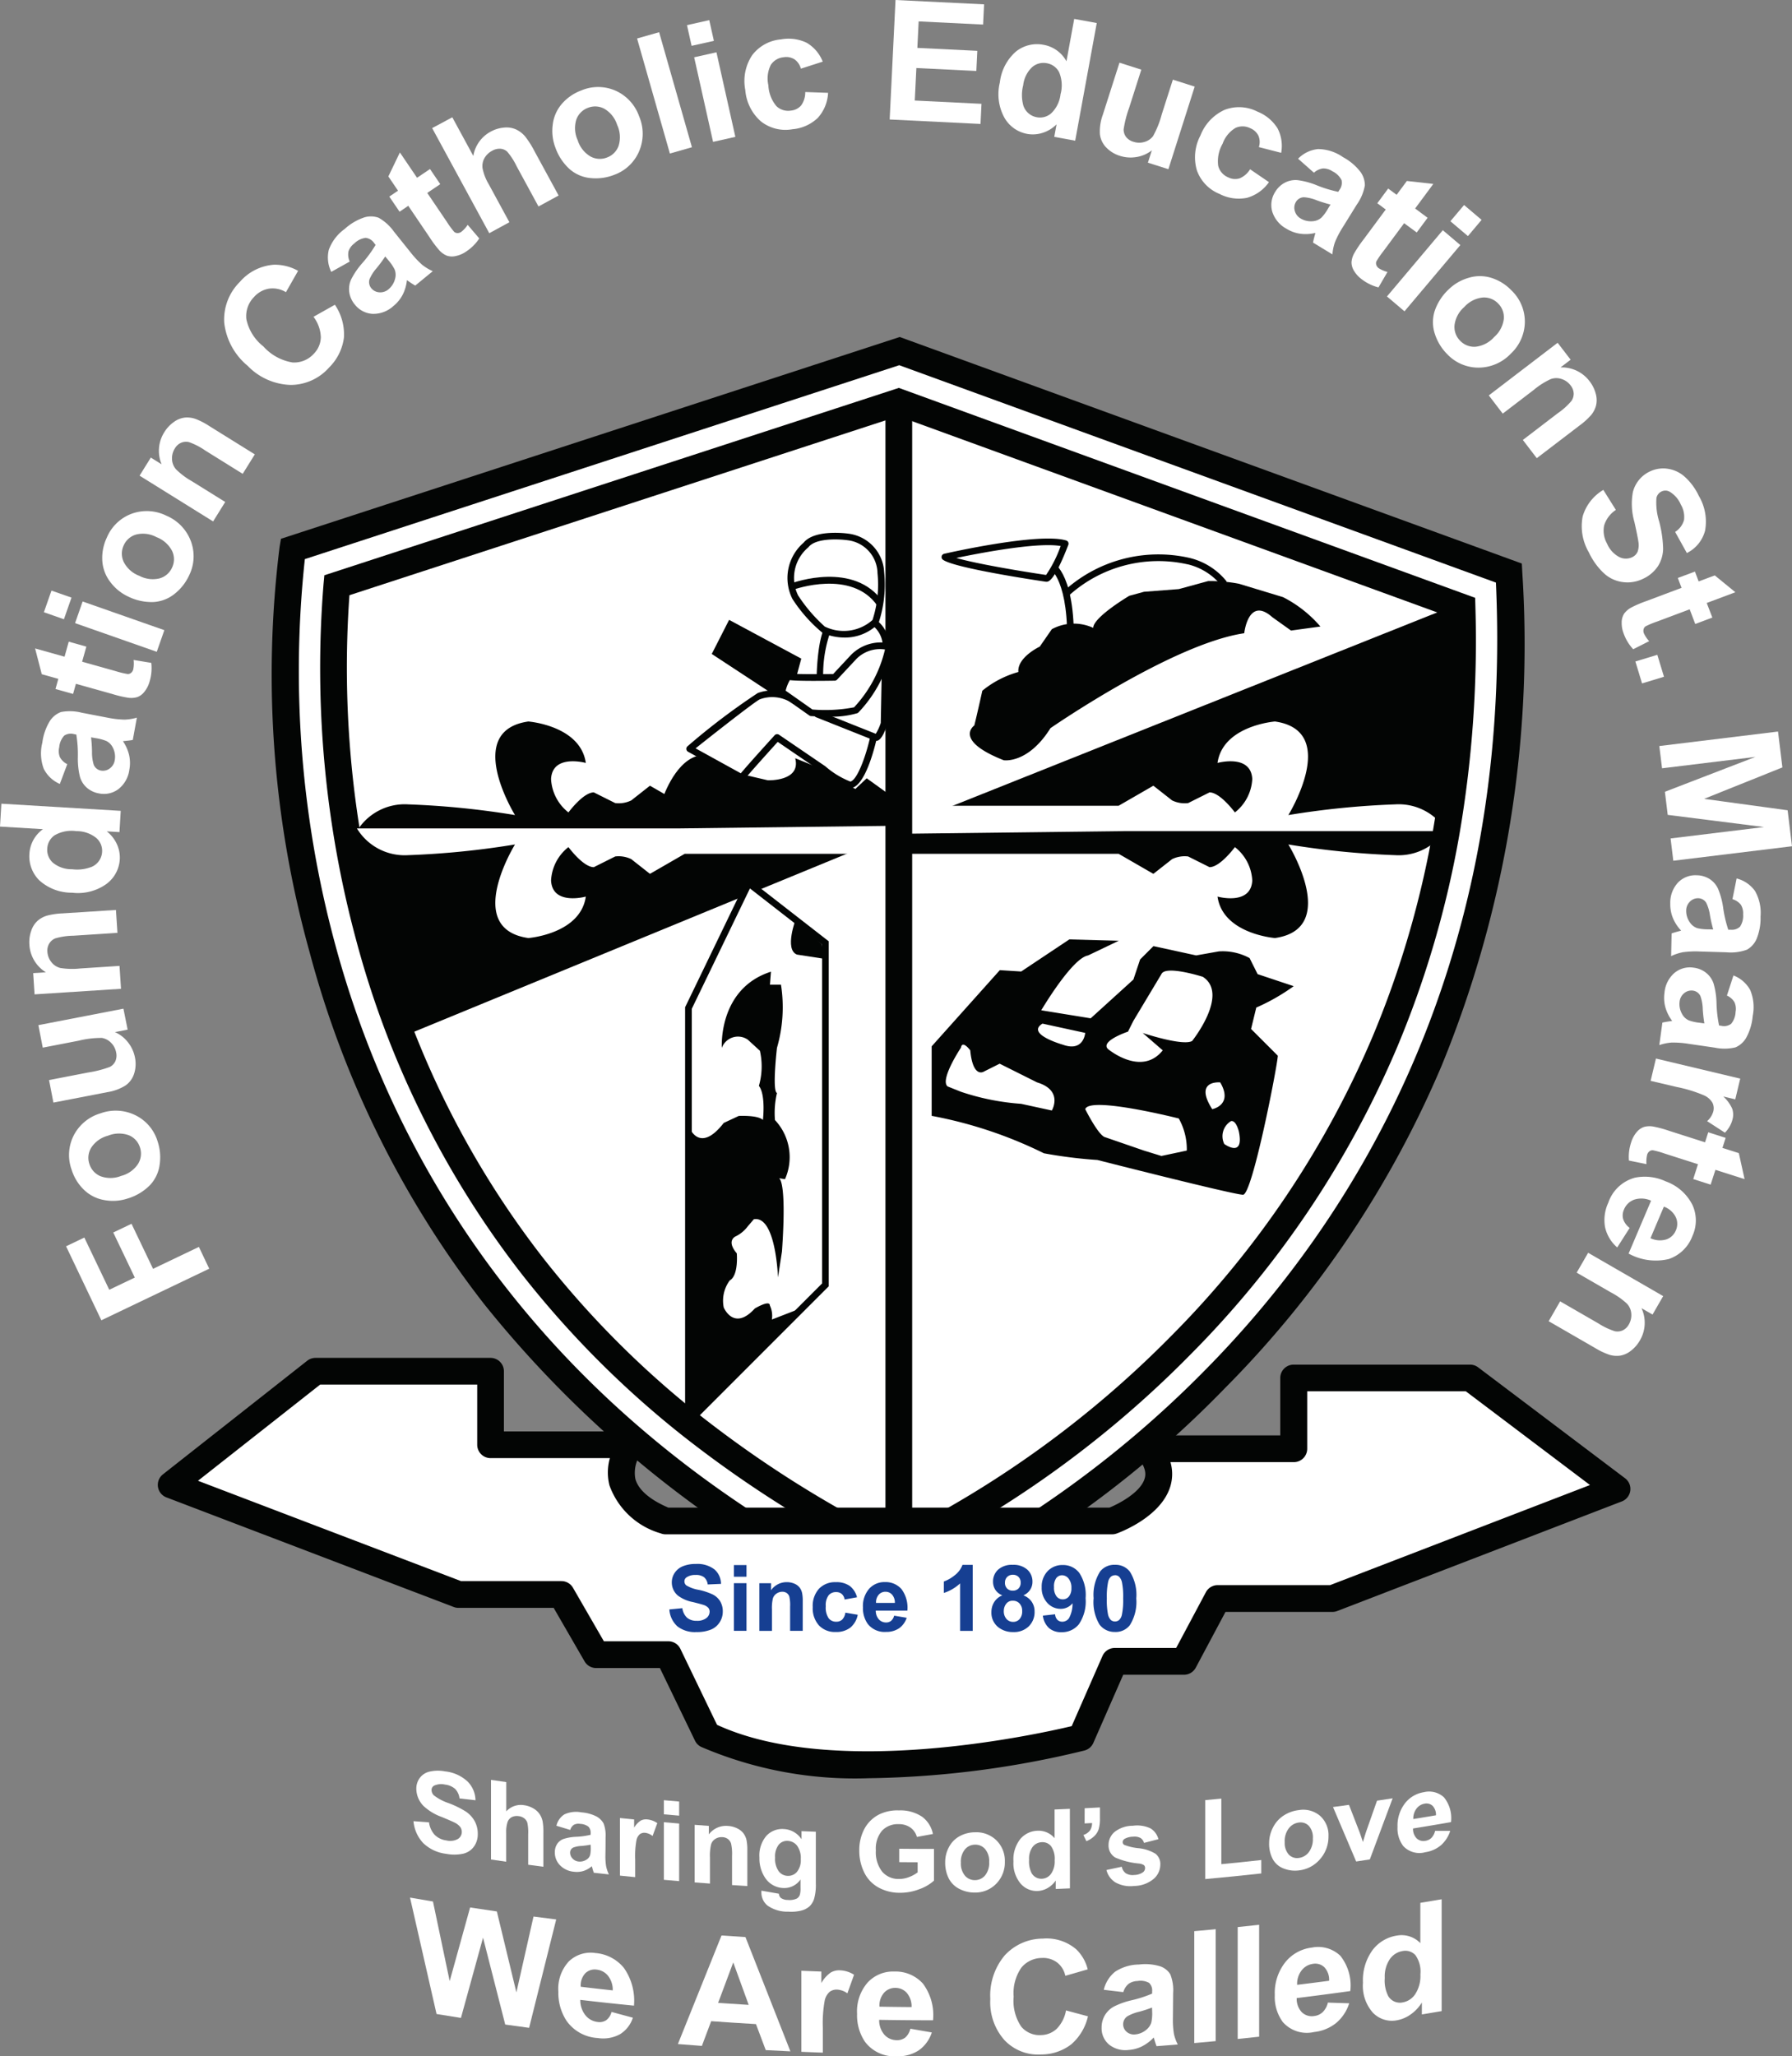 <svg xmlns="http://www.w3.org/2000/svg" width="96.5" height="110.679" viewBox="0 0 96.5 110.679">
  <rect x="0" y="0" width="96.5" height="110.679" fill="#808080" stroke="none"/>
  <g id="logo-footer" transform="translate(2094.338 -71.503)">
    <g id="Group_9455" data-name="Group 9455" transform="translate(-2085.84 89.642)">
      <g id="Group_9452" data-name="Group 9452" transform="translate(6.132)">
        <g id="Group_9424" data-name="Group 9424">
          <path id="Path_15337" data-name="Path 15337" d="M-1903.486,265.66l-32.671,10.65s-6.477,38.428,32.239,56.85c0,0,35.405-13.961,33.247-55.555Z" transform="translate(1937.294 -264.899)" fill="#fff"/>
          <path id="Path_15338" data-name="Path 15338" d="M-1910.705,326.887l-.282-.134a59.327,59.327,0,0,1-21.629-16.862,53.059,53.059,0,0,1-9.395-18.934,55.668,55.668,0,0,1-1.616-21.824l.073-.43,33.321-10.862,33.5,12.194.025.476a59.838,59.838,0,0,1-4.34,26.545,55.134,55.134,0,0,1-11.681,17.374,56.8,56.8,0,0,1-17.681,12.344Zm-31.563-57.09a56.3,56.3,0,0,0,1.662,20.842c2.892,10.649,10.435,25.283,29.947,34.675a57.372,57.372,0,0,0,16.943-11.939c7.65-7.763,16.531-21.388,15.588-42.315l-32.132-11.7Z" transform="translate(1944.054 -257.841)" fill="#030504"/>
        </g>
        <g id="Group_9425" data-name="Group 9425" transform="translate(21.025 22.566)">
          <path id="Path_15339" data-name="Path 15339" d="M-1728.06,491.993s.612-1.943,1.835-2.339l2.77,1.043,1.08.252s1.8.072,1.475-1.187l1.331.54,1.907,1.115.612-.576,1.4,1.008v1.943h-1.619S-1728.419,493.612-1728.06,491.993Z" transform="translate(1728.068 -489.654)" fill="#030504"/>
        </g>
        <g id="Group_9426" data-name="Group 9426" transform="translate(35.534 14.578)">
          <path id="Path_15340" data-name="Path 15340" d="M-1578.588,418.534l27.418-10.938s1.223,8.923-1.007,12.018h-26.842Z" transform="translate(1579.02 -407.596)" fill="#030504"/>
        </g>
        <g id="Group_9429" data-name="Group 9429" transform="translate(33.956 20.695)">
          <g id="Group_9427" data-name="Group 9427" transform="translate(0 5.613)">
            <path id="Path_15341" data-name="Path 15341" d="M-1595.235,528.094l12.013.144h17.292a3.011,3.011,0,0,1-2.756,1.439,45.309,45.309,0,0,1-5.757-.576s2.806,4.534-.72,5.037c0,0-2.806-.216-3.094-2.231,0,0,1.8.5,1.871-.864a2.437,2.437,0,0,0-.935-1.8s-.792,1.08-1.367,1.08l-1.152-.576a1.553,1.553,0,0,0-.863.144l-1.008.792-1.871-1.079h-11.653Z" transform="translate(1595.235 -528.094)" fill="#030504"/>
          </g>
          <g id="Group_9428" data-name="Group 9428">
            <path id="Path_15342" data-name="Path 15342" d="M-1595.235,476.478l12.013-.144h17.292a3.011,3.011,0,0,0-2.756-1.439,45.3,45.3,0,0,0-5.757.576s2.806-4.534-.72-5.037c0,0-2.806.216-3.094,2.231,0,0,1.8-.5,1.871.864a2.437,2.437,0,0,1-.935,1.8s-.792-1.079-1.367-1.079l-1.152.576a1.554,1.554,0,0,1-.863-.144l-1.008-.792-1.871,1.079h-11.653Z" transform="translate(1595.235 -470.433)" fill="#fff"/>
          </g>
        </g>
        <g id="Group_9430" data-name="Group 9430" transform="translate(2.604 2.74)">
          <path id="Path_15343" data-name="Path 15343" d="M-1886.488,349.457l-.311-.154a62.038,62.038,0,0,1-11.068-6.985,52,52,0,0,1-8.562-8.612,50.476,50.476,0,0,1-8.936-18.016,56.213,56.213,0,0,1-1.75-19.144l.044-.471,30.936-10.085,31.035,11.3.013.49a61.527,61.527,0,0,1-.851,12.187,53.186,53.186,0,0,1-3.356,11.494,52.554,52.554,0,0,1-11.137,16.559,56.853,56.853,0,0,1-15.743,11.292Zm-29.233-52.308a54.985,54.985,0,0,0,1.746,18.165,49.042,49.042,0,0,0,8.681,17.505,50.552,50.552,0,0,0,8.325,8.373,60.4,60.4,0,0,0,10.5,6.665,55.634,55.634,0,0,0,15.015-10.851,51.119,51.119,0,0,0,10.834-16.107,51.748,51.748,0,0,0,3.265-11.183,59.877,59.877,0,0,0,.842-11.412l-29.646-10.792Z" transform="translate(1917.304 -285.99)" fill="#030504"/>
        </g>
        <g id="Group_9431" data-name="Group 9431" transform="translate(4.573 26.452)">
          <path id="Path_15344" data-name="Path 15344" d="M-1870.233,530.75l-24.016,9.876s-3.089-7.808-2.813-11.055l27.369.261Z" transform="translate(1897.079 -529.572)" fill="#030504"/>
        </g>
        <g id="Group_9434" data-name="Group 9434" transform="translate(4.59 20.695)">
          <g id="Group_9432" data-name="Group 9432">
            <path id="Path_15345" data-name="Path 15345" d="M-1867.8,476.478l-11.8-.144H-1896.9a3.011,3.011,0,0,1,2.756-1.439,45.313,45.313,0,0,1,5.757.576s-2.807-4.534.719-5.037c0,0,2.807.216,3.094,2.231,0,0-1.8-.5-1.871.864a2.438,2.438,0,0,0,.936,1.8s.792-1.079,1.367-1.079l1.152.576a1.555,1.555,0,0,0,.864-.144l1.007-.792,1.871,1.079h11.443Z" transform="translate(1896.9 -470.433)" fill="#030504"/>
          </g>
          <g id="Group_9433" data-name="Group 9433" transform="translate(0 5.613)">
            <path id="Path_15346" data-name="Path 15346" d="M-1867.8,528.094l-11.8.144H-1896.9a3.011,3.011,0,0,0,2.756,1.439,45.319,45.319,0,0,0,5.757-.576s-2.807,4.534.719,5.037c0,0,2.807-.216,3.094-2.231,0,0-1.8.5-1.871-.864a2.438,2.438,0,0,1,.936-1.8s.792,1.08,1.367,1.08l1.152-.576a1.554,1.554,0,0,1,.864.144l1.007.792,1.871-1.079h11.443Z" transform="translate(1896.9 -528.094)" fill="#fff"/>
          </g>
        </g>
        <g id="Group_9437" data-name="Group 9437" transform="translate(22.263 29.124)">
          <g id="Group_9435" data-name="Group 9435" transform="translate(0.18 0.279)">
            <path id="Path_15347" data-name="Path 15347" d="M-1713.508,566.6l3.245-6.714,4.131,3.213v18.4l-7.376,7.376Z" transform="translate(1713.508 -559.885)" fill="#fff"/>
          </g>
          <g id="Group_9436" data-name="Group 9436">
            <path id="Path_15348" data-name="Path 15348" d="M-1711.867,557.578l3.886,3.022v18.242l-7.016,7.016v-21.8l3.13-6.476m-.13-.557-.194.4-3.13,6.476-.036.074v22.755l.614-.614,7.016-7.016.105-.105V560.425l-.139-.108-3.886-3.022-.351-.273Z" transform="translate(1715.357 -557.021)" fill="#030504"/>
          </g>
        </g>
        <g id="Group_9438" data-name="Group 9438" transform="translate(27.963 31.3)">
          <path id="Path_15349" data-name="Path 15349" d="M-1656.53,579.379s-.648,1.673.054,1.943l1.4.216-.054-.755Z" transform="translate(1656.802 -579.379)" fill="#030504"/>
        </g>
        <g id="Group_9439" data-name="Group 9439" transform="translate(22.514 34.161)">
          <path id="Path_15350" data-name="Path 15350" d="M-1711.043,612.864s-.216-3.184,2.645-4.1l-.054.7h.594a7.854,7.854,0,0,1-.216,3.4s-.27,2.321,0,2.429a4.692,4.692,0,0,0-.108,1.457,2.919,2.919,0,0,1,.54,3.184l-.324-.054s.432.054.162,3.94l-.216,1.4s-.108-3.346-1.3-3.13l-.324.378a1.8,1.8,0,0,1-.648.54s-.539.216.054.917c0,0,.108,1.187-.378,1.457a1.831,1.831,0,0,0-.324,1.457s.54,1.3,1.673.054c0,0,.81-.486.81-.162a1.288,1.288,0,0,1,.108.756l1.673-.648-6.1,5.937v-15.6s.54,1.4,1.835-.27l.81-.378s1.025-.054,1.3.216c0,0,.162-1.349-.216-1.835a3.789,3.789,0,0,0,.054-1.889l-.648-.594A.927.927,0,0,0-1711.043,612.864Z" transform="translate(1712.77 -608.762)" fill="#030504"/>
        </g>
        <g id="Group_9440" data-name="Group 9440" transform="translate(35.534 32.425)">
          <path id="Path_15351" data-name="Path 15351" d="M-1561.533,594.6a10.81,10.81,0,0,0,2.015-1.151l-1.943-.648-.432-.864a3.035,3.035,0,0,0-1.655-.36l-1.223.216-2.3-.5-.719.72-.36,1.079-2.3,2.087-2.662-.432s1.655-2.807,2.519-2.951l1.655-.792-2.663-.072-2.591,1.727-1.151-.072-3.67,4.1v3.742a23.264,23.264,0,0,1,6.045,2.015,25,25,0,0,0,2.879.36s7.34,1.871,7.844,1.871,1.871-7.052,1.871-7.484l-1.439-1.439Zm-11.01,5.541-1.655-.36a12.948,12.948,0,0,1-3.238-.648l-.72-.288c-.432-.36.72-2.087.72-2.087.072-.432.5.144.5.144.144,1.511.72,1.151.72,1.151l.864-.432,2.015,1.007C-1571.9,599.063-1572.543,600.142-1572.543,600.142Zm.648-3.526s-2.087-.576-1.151-1.151l2.3.5S-1570.816,596.976-1571.9,596.616Zm5.253,5.973-.935-.288-2.087-.719c-.36-.072-1.079-1.511-1.079-1.511.216-.72,5.037.5,5.037.5a3.4,3.4,0,0,1,.432,1.727Zm-1.007-6.621,1.079.936c-1.151,1.439-2.95-.072-2.95-.072-.432-.432,1.079-.935,1.079-.935l.288-.576,1.511-2.519c.216-.5,2.231.144,2.231.144,1.439.935-.576,3.454-.576,3.454C-1565.491,596.688-1567.65,595.968-1567.65,595.968Zm3.742,4.1c-1.008-1.583.432-1.439.432-1.439C-1562.756,599.854-1563.908,600.07-1563.908,600.07Zm.648,1.871a.95.95,0,0,1,.36-1.223c.288-.072.432.576.432.576C-1562.181,602.733-1563.26,601.941-1563.26,601.941Z" transform="translate(1579.02 -590.931)" fill="#030504"/>
        </g>
        <g id="Group_9441" data-name="Group 9441" transform="translate(37.597 13.124)">
          <path id="Path_15352" data-name="Path 15352" d="M-1557.165,398.575s-.288,1.3-.432,1.871c0,0-1.152.792,1.583,1.871,0,0,1.3.216,2.519-1.727,0,0,6.549-4.534,10.434-5.109,0,0,.216-2.015,1.511-.864l1.008.72,1.583-.216a6.588,6.588,0,0,0-2.015-1.583l-2.375-.72a8.156,8.156,0,0,0-1.655-.144l-1.583.432-1.871.144-.792.216s-1.943,1.151-1.943,1.727a2.49,2.49,0,0,0-2.231.072l-.648.936s-1.223.576-1.152,1.367A5.313,5.313,0,0,0-1557.165,398.575Z" transform="translate(1557.837 -392.66)" fill="#030504"/>
        </g>
        <g id="Group_9442" data-name="Group 9442" transform="translate(41.804 12.035)">
          <path id="Path_15353" data-name="Path 15353" d="M-1513.221,385.6h-.36c0-3.309-1.024-3.785-1.035-3.789l.126-.337C-1514.36,381.52-1513.221,382.049-1513.221,385.6Z" transform="translate(1514.616 -381.471)" fill="#030504"/>
        </g>
        <g id="Group_9443" data-name="Group 9443" transform="translate(42.603 11.71)">
          <path id="Path_15354" data-name="Path 15354" d="M-1506.148,380.413l-.254-.254a7.542,7.542,0,0,1,6.776-1.85,3.638,3.638,0,0,1,2.054,1.288l-.279.227a3.325,3.325,0,0,0-1.816-1.158l-.033-.005A7.184,7.184,0,0,0-1506.148,380.413Z" transform="translate(1506.403 -378.138)" fill="#030504"/>
        </g>
        <g id="Group_9444" data-name="Group 9444" transform="translate(36.074 10.848)">
          <path id="Path_15355" data-name="Path 15355" d="M-1565.152,371.214s-.72,1.871-1.007,1.871c0,0-4.893-.72-5.469-1.151C-1571.629,371.934-1566.592,370.782-1565.152,371.214Z" transform="translate(1571.809 -370.938)" fill="#fff"/>
          <path id="Path_15356" data-name="Path 15356" d="M-1567.829,371.609l-.026,0c-.506-.074-4.956-.739-5.551-1.186a.18.18,0,0,1-.068-.181.18.18,0,0,1,.136-.138c.208-.047,5.1-1.157,6.569-.717a.18.18,0,0,1,.11.093.181.181,0,0,1,.006.144C-1567.417,371.609-1567.727,371.609-1567.829,371.609Zm-.04-.352Zm-4.816-.928c1.037.3,3.322.691,4.835.915a6.763,6.763,0,0,0,.785-1.558C-1568.319,369.469-1571.4,370.061-1572.685,370.329Z" transform="translate(1573.478 -369.283)" fill="#030504"/>
        </g>
        <g id="Group_9445" data-name="Group 9445" transform="translate(22.329 19.027)">
          <path id="Path_15357" data-name="Path 15357" d="M-1702.858,457.22s-.576,2.807-1.331,2.843a4.6,4.6,0,0,1-1.439-.864l-2.483-1.691s-1.8,1.979-1.907,2.159l-2.806-1.547s3.562-2.843,3.742-2.843a2.112,2.112,0,0,1,1.907.252Z" transform="translate(1713.005 -454.976)" fill="#fff"/>
          <path id="Path_15358" data-name="Path 15358" d="M-1705.858,458.565a.184.184,0,0,1-.054-.008,4.743,4.743,0,0,1-1.494-.892l-2.345-1.6c-.687.758-1.7,1.887-1.781,2.015a.183.183,0,0,1-.241.064l-2.806-1.547a.18.18,0,0,1-.093-.142.18.18,0,0,1,.067-.156,36.442,36.442,0,0,1,3.78-2.863v0a2.276,2.276,0,0,1,2.063.254l4.3,1.685a.18.18,0,0,1,.111.2c-.1.492-.647,2.946-1.5,2.986Zm-3.922-2.914a.18.18,0,0,1,.1.031l2.483,1.691.016.012a4.608,4.608,0,0,0,1.342.817c.363-.08.839-1.338,1.1-2.547l-4.176-1.636a.184.184,0,0,1-.029-.015,1.927,1.927,0,0,0-1.738-.241.177.177,0,0,1-.033.011c-.254.119-2.167,1.612-3.46,2.64l2.436,1.343c.374-.454,1.558-1.758,1.822-2.048A.179.179,0,0,1-1709.78,455.65Zm-.971-1.871h0Zm.047-.008" transform="translate(1714.673 -453.299)" fill="#030504"/>
        </g>
        <g id="Group_9446" data-name="Group 9446" transform="translate(29.202 14.888)">
          <path id="Path_15359" data-name="Path 15359" d="M-1639.636,412.645a1.628,1.628,0,0,1,1.079,1.907l-.072,3.778s-.252.756-.432.756l-3.166-1.259.144-1.907s.036-2.3.5-2.807C-1641.579,413.112-1640.032,412.393-1639.636,412.645Z" transform="translate(1642.407 -412.415)" fill="#fff"/>
          <path id="Path_15360" data-name="Path 15360" d="M-1640.728,417.627a.18.18,0,0,1-.067-.013l-3.166-1.259a.18.18,0,0,1-.113-.181l.143-1.9c0-.267.055-2.386.552-2.921a.181.181,0,0,1,.056-.041c.378-.176,1.631-.722,2.094-.469a1.811,1.811,0,0,1,1.184,2.088l-.072,3.765a.177.177,0,0,1-.009.053C-1640.418,417.627-1640.651,417.627-1640.728,417.627Zm-2.977-1.558,2.959,1.177a2.6,2.6,0,0,0,.27-.586l.071-3.75a.209.209,0,0,1,0-.026,1.444,1.444,0,0,0-.954-1.705.18.18,0,0,1-.045-.02,3.534,3.534,0,0,0-1.736.463,6.9,6.9,0,0,0-.435,2.663s0,.007,0,.011Z" transform="translate(1644.074 -410.776)" fill="#030504"/>
        </g>
        <g id="Group_9447" data-name="Group 9447" transform="translate(27.725 10.539)">
          <path id="Path_15361" data-name="Path 15361" d="M-1652.515,369.9a2.008,2.008,0,0,0-1.763-1.907s-1.727-.252-2.267.432c0,0-1.475,1.331-.576,2.807,0,0,1.187,1.655,1.547,1.763a2.528,2.528,0,0,0,2.771-.432A6.446,6.446,0,0,0-1652.515,369.9Z" transform="translate(1657.59 -367.77)" fill="#fff"/>
          <path id="Path_15362" data-name="Path 15362" d="M-1656.113,371.741a3,3,0,0,1-1.183-.245,7.974,7.974,0,0,1-1.626-1.825l-.007-.011a2.511,2.511,0,0,1,.6-3.022c.605-.743,2.351-.5,2.425-.488a2.2,2.2,0,0,1,1.917,2.065,6.574,6.574,0,0,1-.3,2.739.178.178,0,0,1-.047.074A2.527,2.527,0,0,1-1656.113,371.741Zm-2.513-2.275a8.365,8.365,0,0,0,1.449,1.69l.029.011a2.329,2.329,0,0,0,2.533-.371,6.166,6.166,0,0,0,.268-2.53.182.182,0,0,1,0-.033h0a1.82,1.82,0,0,0-1.616-1.731c-.446-.064-1.7-.127-2.093.366a.185.185,0,0,1-.021.022A2.14,2.14,0,0,0-1658.625,369.466Z" transform="translate(1659.245 -366.102)" fill="#030504"/>
        </g>
        <g id="Group_9448" data-name="Group 9448" transform="translate(27.988 12.909)">
          <path id="Path_15363" data-name="Path 15363" d="M-1655.905,392.7s3.239-1.187,4.714.936" transform="translate(1655.967 -392.181)" fill="#fff"/>
          <path id="Path_15364" data-name="Path 15364" d="M-1651.913,392.01c-1.378-1.983-4.473-.881-4.5-.869l-.124-.338c.137-.05,3.387-1.21,4.923,1Z" transform="translate(1656.541 -390.455)" fill="#030504"/>
        </g>
        <g id="Group_9449" data-name="Group 9449" transform="translate(23.697 15.226)">
          <path id="Path_15365" data-name="Path 15365" d="M-1696.165,417.668l.36-1.331-3.886-2.087-.935,1.835,3.346,2.195A.8.8,0,0,0-1696.165,417.668Z" transform="translate(1700.627 -414.25)" fill="#030504"/>
        </g>
        <g id="Group_9450" data-name="Group 9450" transform="translate(27.294 16.448)">
          <path id="Path_15366" data-name="Path 15366" d="M-1656.062,428.7a2.1,2.1,0,0,0-1.907.576l-1.008,1.079s-2.195.036-2.411-.036-.432.828-.432.828l1.583,1.115a8.651,8.651,0,0,0,2.411-.144A6.882,6.882,0,0,0-1656.062,428.7Z" transform="translate(1661.999 -428.483)" fill="#fff"/>
          <path id="Path_15367" data-name="Path 15367" d="M-1661.025,430.789c-.437,0-.806-.02-.89-.025a.18.18,0,0,1-.093-.033l-1.583-1.115a.18.18,0,0,1-.071-.189c.071-.3.223-.809.449-.934a.266.266,0,0,1,.215-.022c.14.037,1.252.043,2.274.028l.95-1.018a2.256,2.256,0,0,1,2.079-.635.18.18,0,0,1,.143.2,6.986,6.986,0,0,1-1.813,3.523.179.179,0,0,1-.053.037A4.849,4.849,0,0,1-1661.025,430.789Zm-.818-.381a8.293,8.293,0,0,0,2.244-.117,6.852,6.852,0,0,0,1.665-3.113,1.792,1.792,0,0,0-1.562.532l-.01.012-1.008,1.079a.179.179,0,0,1-.129.057c-.49.008-2.037.028-2.413-.032a2.1,2.1,0,0,0-.227.569Z" transform="translate(1663.667 -426.806)" fill="#030504"/>
        </g>
        <g id="Group_9451" data-name="Group 9451" transform="translate(33.052 3.496)">
          <rect id="Rectangle_2666" data-name="Rectangle 2666" width="1.439" height="61.744" fill="#030504"/>
        </g>
      </g>
      <g id="Group_9453" data-name="Group 9453" transform="translate(0 54.949)">
        <path id="Path_15368" data-name="Path 15368" d="M-1999.655,835.826l7.772-6.117h9.427v3.958h7.556s-2.015,2.519,1.871,4.1h24.036s3.958-1.439,1.943-3.886h7.844v-3.814h9.5l7.916,5.973-15.328,5.9h-6.189l-1.8,3.382h-3.742l-1.8,4.1s-12.953,3.382-20.15-.144l-2.087-4.318h-3.886l-1.871-3.238h-5.541Z" transform="translate(2000.375 -828.989)" fill="#fff"/>
        <path id="Path_15369" data-name="Path 15369" d="M-1968.766,844.942a20.977,20.977,0,0,1-9.023-1.686.721.721,0,0,1-.331-.333l-1.89-3.911h-3.434a.719.719,0,0,1-.623-.36l-1.664-2.879h-5.126a.717.717,0,0,1-.256-.047l-15.472-5.9a.719.719,0,0,1-.455-.564.721.721,0,0,1,.266-.674l7.772-6.117a.72.72,0,0,1,.445-.154h9.427a.72.72,0,0,1,.72.72v3.238h6.837a.719.719,0,0,1,.649.408.72.72,0,0,1-.087.761,1.79,1.79,0,0,0-.321,1.385c.157.583.769,1.117,1.775,1.548h23.756c.528-.218,1.7-.837,1.9-1.585.033-.124.135-.5-.378-1.123a.72.72,0,0,1-.1-.765.719.719,0,0,1,.651-.413h7.125V823.4a.719.719,0,0,1,.719-.72h9.5a.72.72,0,0,1,.434.145l7.916,5.973a.72.72,0,0,1,.279.674.72.72,0,0,1-.454.571l-15.328,5.9a.717.717,0,0,1-.259.048h-5.757l-1.6,3a.719.719,0,0,1-.635.382h-3.272l-1.61,3.671a.72.72,0,0,1-.477.407A51.526,51.526,0,0,1-1968.766,844.942Zm-8.168-2.874c6.284,2.9,17.064.554,19.1.071l1.657-3.777a.72.72,0,0,1,.659-.431h3.309l1.6-3a.72.72,0,0,1,.635-.382h6.055l13.994-5.388-6.689-5.047h-8.538v3.095a.72.72,0,0,1-.72.72h-6.644a2.3,2.3,0,0,1,.011,1.242c-.455,1.665-2.658,2.51-2.908,2.6a.718.718,0,0,1-.246.043H-1979.7a.721.721,0,0,1-.272-.053,4.146,4.146,0,0,1-2.754-2.581,2.824,2.824,0,0,1,.022-1.467h-6.424a.72.72,0,0,1-.72-.72v-3.238h-8.458l-6.578,5.177,14.162,5.4h5.409a.72.72,0,0,1,.623.36l1.663,2.879h3.471a.719.719,0,0,1,.648.406Z" transform="translate(2007.048 -822.316)" fill="#030504"/>
      </g>
      <g id="Group_9454" data-name="Group 9454" transform="translate(27.547 66.042)">
        <path id="Path_15370" data-name="Path 15370" d="M-1724.071,938.719l.7-.068a.849.849,0,0,0,.255.515.771.771,0,0,0,.518.164.8.8,0,0,0,.52-.146.435.435,0,0,0,.175-.342.322.322,0,0,0-.074-.214.588.588,0,0,0-.257-.153q-.126-.043-.572-.154a1.942,1.942,0,0,1-.807-.35.92.92,0,0,1-.326-.712.909.909,0,0,1,.153-.506.958.958,0,0,1,.442-.359,1.77,1.77,0,0,1,.7-.123,1.5,1.5,0,0,1,1,.292,1.031,1.031,0,0,1,.354.78l-.715.031a.609.609,0,0,0-.2-.392.722.722,0,0,0-.453-.119.816.816,0,0,0-.488.128.257.257,0,0,0-.114.22.272.272,0,0,0,.106.215,1.878,1.878,0,0,0,.657.237,3.457,3.457,0,0,1,.771.255,1,1,0,0,1,.391.36,1.053,1.053,0,0,1,.141.564,1.043,1.043,0,0,1-.169.57,1.012,1.012,0,0,1-.478.395,2,2,0,0,1-.77.129,1.533,1.533,0,0,1-1.031-.31A1.35,1.35,0,0,1-1724.071,938.719Z" transform="translate(1724.071 -936.27)" fill="#163f92"/>
        <path id="Path_15371" data-name="Path 15371" d="M-1688.374,937.519v-.628h.679v.628Zm0,2.912v-2.565h.679v2.565Z" transform="translate(1691.849 -936.831)" fill="#163f92"/>
        <path id="Path_15372" data-name="Path 15372" d="M-1671.972,948.94h-.679v-1.309a2.025,2.025,0,0,0-.043-.537.377.377,0,0,0-.141-.19.4.4,0,0,0-.235-.068.543.543,0,0,0-.316.1.489.489,0,0,0-.192.256,2.223,2.223,0,0,0-.052.589v1.161h-.678v-2.565h.63v.377a1.027,1.027,0,0,1,.846-.435,1.02,1.02,0,0,1,.41.081.691.691,0,0,1,.281.207.751.751,0,0,1,.133.285,2.122,2.122,0,0,1,.037.456Z" transform="translate(1679.154 -945.339)" fill="#163f92"/>
        <path id="Path_15373" data-name="Path 15373" d="M-1642.379,947.133l-.669.121a.486.486,0,0,0-.153-.3.463.463,0,0,0-.31-.1.507.507,0,0,0-.4.175.9.9,0,0,0-.151.586,1.04,1.04,0,0,0,.153.645.5.5,0,0,0,.412.188.458.458,0,0,0,.316-.11.659.659,0,0,0,.174-.378l.667.114a1.184,1.184,0,0,1-.4.693,1.234,1.234,0,0,1-.79.234,1.174,1.174,0,0,1-.9-.355,1.378,1.378,0,0,1-.334-.983,1.38,1.38,0,0,1,.336-.989,1.192,1.192,0,0,1,.908-.354,1.239,1.239,0,0,1,.745.2A1.115,1.115,0,0,1-1642.379,947.133Z" transform="translate(1652.485 -945.339)" fill="#163f92"/>
        <path id="Path_15374" data-name="Path 15374" d="M-1615.322,948.123l.676.114a1.11,1.11,0,0,1-.412.566,1.211,1.211,0,0,1-.7.194,1.147,1.147,0,0,1-.99-.437,1.467,1.467,0,0,1-.254-.884,1.417,1.417,0,0,1,.333-1,1.1,1.1,0,0,1,.843-.361,1.138,1.138,0,0,1,.9.378,1.672,1.672,0,0,1,.316,1.158h-1.7a.687.687,0,0,0,.164.47.514.514,0,0,0,.391.168.416.416,0,0,0,.268-.087A.538.538,0,0,0-1615.322,948.123Zm.039-.686a.653.653,0,0,0-.152-.448.466.466,0,0,0-.353-.153.471.471,0,0,0-.367.162.625.625,0,0,0-.142.439Z" transform="translate(1627.427 -945.339)" fill="#163f92"/>
        <path id="Path_15375" data-name="Path 15375" d="M-1570.673,940.3h-.679v-2.557a2.339,2.339,0,0,1-.876.514v-.616a1.962,1.962,0,0,0,.577-.329,1.251,1.251,0,0,0,.427-.566h.551Z" transform="translate(1587.009 -936.696)" fill="#163f92"/>
        <path id="Path_15376" data-name="Path 15376" d="M-1545.341,938.387a.791.791,0,0,1-.383-.306.8.8,0,0,1-.12-.426.858.858,0,0,1,.276-.654,1.109,1.109,0,0,1,.786-.258A1.111,1.111,0,0,1-1544,937a.854.854,0,0,1,.279.654.773.773,0,0,1-.128.438.812.812,0,0,1-.36.294.949.949,0,0,1,.448.345.912.912,0,0,1,.154.524,1.067,1.067,0,0,1-.313.8,1.137,1.137,0,0,1-.832.307,1.257,1.257,0,0,1-.8-.253.989.989,0,0,1-.379-.821,1.018,1.018,0,0,1,.142-.528A.916.916,0,0,1-1545.341,938.387Zm.077.833a.624.624,0,0,0,.144.437.466.466,0,0,0,.359.157.451.451,0,0,0,.348-.151.625.625,0,0,0,.138-.436.565.565,0,0,0-.14-.4.464.464,0,0,0-.355-.151.424.424,0,0,0-.371.172A.628.628,0,0,0-1545.264,939.22Zm.063-1.517a.424.424,0,0,0,.115.316.414.414,0,0,0,.305.114.42.42,0,0,0,.309-.115.427.427,0,0,0,.116-.318.412.412,0,0,0-.115-.306.409.409,0,0,0-.3-.115.421.421,0,0,0-.312.116A.415.415,0,0,0-1545.2,937.7Z" transform="translate(1563.274 -936.696)" fill="#163f92"/>
        <path id="Path_15377" data-name="Path 15377" d="M-1518.057,939.478l.657-.073a.476.476,0,0,0,.126.3.372.372,0,0,0,.268.1.437.437,0,0,0,.357-.193,1.642,1.642,0,0,0,.189-.8.811.811,0,0,1-.64.3.957.957,0,0,1-.721-.322,1.176,1.176,0,0,1-.3-.839,1.194,1.194,0,0,1,.32-.868,1.087,1.087,0,0,1,.815-.33,1.1,1.1,0,0,1,.884.417,2.152,2.152,0,0,1,.345,1.37,2.18,2.18,0,0,1-.36,1.4,1.165,1.165,0,0,1-.937.43.991.991,0,0,1-.672-.221A1.066,1.066,0,0,1-1518.057,939.478Zm1.536-1.483a.774.774,0,0,0-.151-.509.446.446,0,0,0-.349-.181.391.391,0,0,0-.313.149.756.756,0,0,0-.124.487.774.774,0,0,0,.135.5.424.424,0,0,0,.338.161.419.419,0,0,0,.33-.155A.675.675,0,0,0-1516.521,938Z" transform="translate(1538.172 -936.696)" fill="#163f92"/>
        <path id="Path_15378" data-name="Path 15378" d="M-1488.2,936.742a.967.967,0,0,1,.8.367,2.343,2.343,0,0,1,.346,1.442,2.349,2.349,0,0,1-.348,1.444.966.966,0,0,1-.8.362,1.014,1.014,0,0,1-.833-.4,2.349,2.349,0,0,1-.316-1.416A2.339,2.339,0,0,1-1489,937.1.966.966,0,0,1-1488.2,936.742Zm0,.563a.339.339,0,0,0-.22.078.524.524,0,0,0-.15.281,3.871,3.871,0,0,0-.07.886,3.852,3.852,0,0,0,.063.856.6.6,0,0,0,.158.31.338.338,0,0,0,.219.077.339.339,0,0,0,.22-.078.528.528,0,0,0,.15-.281,3.842,3.842,0,0,0,.07-.884,3.86,3.86,0,0,0-.063-.856.61.61,0,0,0-.158-.312A.334.334,0,0,0-1488.2,937.3Z" transform="translate(1512.198 -936.696)" fill="#163f92"/>
      </g>
    </g>
    <g id="Group_9493" data-name="Group 9493" transform="translate(-2094.338 71.503)">
      <g id="Group_9456" data-name="Group 9456" transform="translate(3.554 65.871)">
        <path id="Path_15379" data-name="Path 15379" d="M-2050.113,750.594l-5.809,2.777-1.9-3.983.983-.47,1.343,2.81,1.375-.657-1.16-2.425.983-.47,1.16,2.425,2.469-1.18Z" transform="translate(2057.826 -748.176)" fill="#fff"/>
      </g>
      <g id="Group_9457" data-name="Group 9457" transform="translate(3.716 59.781)">
        <path id="Path_15380" data-name="Path 15380" d="M-2053.021,690.343a2.522,2.522,0,0,1-1.225.085,2.08,2.08,0,0,1-1.1-.54,2.552,2.552,0,0,1-.677-1.083,2.329,2.329,0,0,1,.109-1.863,2.375,2.375,0,0,1,1.438-1.186,2.4,2.4,0,0,1,1.88.1,2.308,2.308,0,0,1,1.2,1.415,2.709,2.709,0,0,1,.108,1.252,1.989,1.989,0,0,1-.53,1.107A2.834,2.834,0,0,1-2053.021,690.343Zm-.334-1.222a1.545,1.545,0,0,0,.906-.646,1.048,1.048,0,0,0,.1-.887,1.04,1.04,0,0,0-.6-.654,1.568,1.568,0,0,0-1.121.025,1.539,1.539,0,0,0-.9.641,1.04,1.04,0,0,0-.1.885,1.047,1.047,0,0,0,.6.656A1.546,1.546,0,0,0-2053.355,689.121Z" transform="translate(2056.169 -685.61)" fill="#fff"/>
      </g>
      <g id="Group_9458" data-name="Group 9458" transform="translate(2.077 54.296)">
        <path id="Path_15381" data-name="Path 15381" d="M-2068.206,630.392l-.685.133a1.8,1.8,0,0,1,.7.546,1.882,1.882,0,0,1,.378.819,1.712,1.712,0,0,1-.043.867,1.218,1.218,0,0,1-.466.641,2.585,2.585,0,0,1-.982.36l-2.9.561-.234-1.212,2.1-.407a5.945,5.945,0,0,0,1.171-.3.659.659,0,0,0,.3-.31.762.762,0,0,0,.04-.473.968.968,0,0,0-.278-.523.883.883,0,0,0-.488-.255,5,5,0,0,0-1.253.149l-1.932.374-.235-1.212,4.58-.886Z" transform="translate(2073.003 -629.267)" fill="#fff"/>
      </g>
      <g id="Group_9459" data-name="Group 9459" transform="translate(1.581 48.98)">
        <path id="Path_15382" data-name="Path 15382" d="M-2073.43,574.658l.08,1.232-2.375.154a3.677,3.677,0,0,0-.97.142.682.682,0,0,0-.327.279.733.733,0,0,0-.1.435.992.992,0,0,0,.213.563.884.884,0,0,0,.487.318,4.022,4.022,0,0,0,1.076.025l2.108-.137.08,1.232-4.655.3-.074-1.144.684-.044a1.867,1.867,0,0,1-.888-1.483,1.849,1.849,0,0,1,.1-.755,1.256,1.256,0,0,1,.342-.535,1.363,1.363,0,0,1,.5-.275,3.87,3.87,0,0,1,.824-.122Z" transform="translate(2078.093 -574.658)" fill="#fff"/>
      </g>
      <g id="Group_9460" data-name="Group 9460" transform="translate(0 43.259)">
        <path id="Path_15383" data-name="Path 15383" d="M-2087.836,516.272l-.069,1.144-.684-.041a1.851,1.851,0,0,1,.554.709,1.729,1.729,0,0,1,.148.794,1.777,1.777,0,0,1-.729,1.336,2.636,2.636,0,0,1-1.839.464,2.6,2.6,0,0,1-1.766-.665,1.819,1.819,0,0,1-.532-1.444,1.746,1.746,0,0,1,.73-1.311l-2.315-.139.074-1.232Zm-2.626,3.142a2.134,2.134,0,0,0,1.091-.141.933.933,0,0,0,.532-.8.909.909,0,0,0-.319-.745,1.671,1.671,0,0,0-1.062-.363,1.831,1.831,0,0,0-1.173.22.918.918,0,0,0-.4.72.928.928,0,0,0,.3.755A1.576,1.576,0,0,0-2090.463,519.415Z" transform="translate(2094.338 -515.886)" fill="#fff"/>
      </g>
      <g id="Group_9461" data-name="Group 9461" transform="translate(2.212 38.28)">
        <path id="Path_15384" data-name="Path 15384" d="M-2070.2,467.591l-.4,1.065a1.743,1.743,0,0,1-.868-.82,2.374,2.374,0,0,1-.074-1.406,2.95,2.95,0,0,1,.413-1.175,1.227,1.227,0,0,1,.59-.47,2.545,2.545,0,0,1,1.116.036l1.415.272a5.011,5.011,0,0,0,.9.1,2.647,2.647,0,0,0,.656-.106l-.219,1.2q-.13.025-.38.051c-.076.007-.126.013-.15.017a2.227,2.227,0,0,1,.332.748,1.94,1.94,0,0,1,.013.784,1.589,1.589,0,0,1-.589,1.047,1.3,1.3,0,0,1-1.047.231,1.328,1.328,0,0,1-.66-.312,1.233,1.233,0,0,1-.371-.606,4.132,4.132,0,0,1-.107-1.017,6.675,6.675,0,0,0-.083-1.234l-.121-.022a.64.64,0,0,0-.531.082,1.051,1.051,0,0,0-.268.625.876.876,0,0,0,.035.529A.9.9,0,0,0-2070.2,467.591Zm1.282-1.445a7.678,7.678,0,0,1,.051.773,2.257,2.257,0,0,0,.091.7.514.514,0,0,0,.384.316.606.606,0,0,0,.476-.11.675.675,0,0,0,.274-.45,1.067,1.067,0,0,0-.1-.666.771.771,0,0,0-.349-.363,2.434,2.434,0,0,0-.583-.156Z" transform="translate(2071.61 -464.739)" fill="#fff"/>
      </g>
      <g id="Group_9462" data-name="Group 9462" transform="translate(1.888 34.539)">
        <path id="Path_15385" data-name="Path 15385" d="M-2073.128,426.311l.948.266-.228.812,1.81.508a4.67,4.67,0,0,0,.647.156.27.27,0,0,0,.18-.064.35.35,0,0,0,.116-.184,1.594,1.594,0,0,0,.02-.51l.951.157a2.455,2.455,0,0,1-.086.989,1.535,1.535,0,0,1-.271.549.876.876,0,0,1-.385.3,1.145,1.145,0,0,1-.51.037,5.985,5.985,0,0,1-.848-.2l-1.958-.549-.153.546-.947-.266.153-.546-.892-.25-.359-1.387,1.586.445Z" transform="translate(2074.942 -426.311)" fill="#fff"/>
      </g>
      <g id="Group_9463" data-name="Group 9463" transform="translate(2.364 31.79)">
        <path id="Path_15386" data-name="Path 15386" d="M-2068.972,399.611l-1.078-.378.408-1.165,1.078.378Zm5,1.752-4.4-1.543.408-1.165,4.4,1.543Z" transform="translate(2070.05 -398.069)" fill="#fff"/>
      </g>
      <g id="Group_9464" data-name="Group 9464" transform="translate(5.505 27.508)">
        <path id="Path_15387" data-name="Path 15387" d="M-2036.383,358.688a2.523,2.523,0,0,1-.956-.771,2.077,2.077,0,0,1-.441-1.147,2.547,2.547,0,0,1,.241-1.254,2.328,2.328,0,0,1,1.348-1.291,2.375,2.375,0,0,1,1.861.109,2.4,2.4,0,0,1,1.311,1.352,2.309,2.309,0,0,1-.083,1.853,2.711,2.711,0,0,1-.773.991,1.99,1.99,0,0,1-1.141.45A2.832,2.832,0,0,1-2036.383,358.688Zm.587-1.123a1.546,1.546,0,0,0,1.1.143,1.047,1.047,0,0,0,.674-.585,1.04,1.04,0,0,0,0-.89,1.568,1.568,0,0,0-.838-.744,1.539,1.539,0,0,0-1.095-.142,1.04,1.04,0,0,0-.673.583,1.046,1.046,0,0,0,0,.892A1.545,1.545,0,0,0-2035.8,357.565Z" transform="translate(2037.785 -354.084)" fill="#fff"/>
      </g>
      <g id="Group_9465" data-name="Group 9465" transform="translate(7.515 22.471)">
        <path id="Path_15388" data-name="Path 15388" d="M-2010.935,304.33l-.652,1.048-2.021-1.258a3.676,3.676,0,0,0-.871-.449.687.687,0,0,0-.429.036.733.733,0,0,0-.331.3.99.99,0,0,0-.155.581.884.884,0,0,0,.211.542,4.023,4.023,0,0,0,.86.646l1.794,1.116-.652,1.048-3.96-2.464.606-.973.582.362a1.868,1.868,0,0,1,.141-1.723,1.854,1.854,0,0,1,.519-.556,1.253,1.253,0,0,1,.589-.236,1.363,1.363,0,0,1,.568.069,3.86,3.86,0,0,1,.741.381Z" transform="translate(2017.142 -302.344)" fill="#fff"/>
      </g>
      <g id="Group_9466" data-name="Group 9466" transform="translate(12.067 14.244)">
        <path id="Path_15389" data-name="Path 15389" d="M-1965.563,220.631l1.153-.648a2.829,2.829,0,0,1,.486,1.773,2.75,2.75,0,0,1-.794,1.6,2.77,2.77,0,0,1-2.08.942,3.353,3.353,0,0,1-2.314-1.033,3.519,3.519,0,0,1-1.257-2.311,2.845,2.845,0,0,1,.84-2.2,2.679,2.679,0,0,1,1.821-.925,2.542,2.542,0,0,1,1.316.328l-.654,1.15a1.364,1.364,0,0,0-.9-.192,1.365,1.365,0,0,0-.813.445,1.466,1.466,0,0,0-.418,1.2,2.519,2.519,0,0,0,.912,1.462,2.7,2.7,0,0,0,1.571.867,1.427,1.427,0,0,0,1.159-.48,1.3,1.3,0,0,0,.368-.876A1.911,1.911,0,0,0-1965.563,220.631Z" transform="translate(1970.377 -217.823)" fill="#fff"/>
      </g>
      <g id="Group_9467" data-name="Group 9467" transform="translate(17.654 11.65)">
        <path id="Path_15390" data-name="Path 15390" d="M-1911.805,193.607l-.994.555a1.743,1.743,0,0,1-.133-1.186,2.378,2.378,0,0,1,.853-1.121,2.953,2.953,0,0,1,1.074-.63,1.227,1.227,0,0,1,.754.023,2.544,2.544,0,0,1,.828.749l.9,1.122a5.015,5.015,0,0,0,.621.663,2.657,2.657,0,0,0,.569.343l-.944.775q-.116-.064-.323-.206c-.062-.044-.1-.072-.126-.084a2.225,2.225,0,0,1-.23.786,1.941,1.941,0,0,1-.5.607,1.59,1.59,0,0,1-1.126.418,1.3,1.3,0,0,1-.948-.5,1.326,1.326,0,0,1-.3-.665,1.232,1.232,0,0,1,.108-.7,4.134,4.134,0,0,1,.576-.845,6.733,6.733,0,0,0,.734-1l-.078-.1a.639.639,0,0,0-.458-.28,1.052,1.052,0,0,0-.609.3.882.882,0,0,0-.315.426A.9.9,0,0,0-1911.805,193.607Zm1.912-.274a7.692,7.692,0,0,1-.46.623,2.257,2.257,0,0,0-.383.593.514.514,0,0,0,.089.489.6.6,0,0,0,.434.224.674.674,0,0,0,.5-.166,1.069,1.069,0,0,0,.353-.574.775.775,0,0,0-.032-.5,2.444,2.444,0,0,0-.345-.5Z" transform="translate(1912.984 -191.178)" fill="#fff"/>
      </g>
      <g id="Group_9468" data-name="Group 9468" transform="translate(20.909 8.208)">
        <path id="Path_15391" data-name="Path 15391" d="M-1877.3,156.714l.552.814-.7.473,1.055,1.556a4.631,4.631,0,0,0,.393.537.271.271,0,0,0,.178.067.349.349,0,0,0,.207-.066,1.6,1.6,0,0,0,.344-.377l.624.733a2.455,2.455,0,0,1-.7.7,1.545,1.545,0,0,1-.561.245.878.878,0,0,1-.488-.019,1.144,1.144,0,0,1-.413-.3,5.989,5.989,0,0,1-.521-.7l-1.141-1.683-.469.318-.552-.814.469-.318-.52-.767.621-1.291.924,1.363Z" transform="translate(1879.547 -155.824)" fill="#fff"/>
      </g>
      <g id="Group_9469" data-name="Group 9469" transform="translate(23.273 6.314)">
        <path id="Path_15392" data-name="Path 15392" d="M-1854.181,136.364l1.131,2.08a1.82,1.82,0,0,1,.921-1.3,1.811,1.811,0,0,1,.751-.228,1.256,1.256,0,0,1,.646.109,1.466,1.466,0,0,1,.469.365,4.891,4.891,0,0,1,.5.784l1.307,2.4-1.084.59-1.177-2.165a3.646,3.646,0,0,0-.506-.785.611.611,0,0,0-.368-.158.8.8,0,0,0-.447.111,1.023,1.023,0,0,0-.411.393.861.861,0,0,0-.1.564,2.687,2.687,0,0,0,.326.835l1.116,2.053-1.084.59-3.075-5.657Z" transform="translate(1855.265 -136.364)" fill="#fff"/>
      </g>
      <g id="Group_9470" data-name="Group 9470" transform="translate(29.743 4.685)">
        <path id="Path_15393" data-name="Path 15393" d="M-1788.632,122.9a2.523,2.523,0,0,1-.149-1.219,2.079,2.079,0,0,1,.482-1.13,2.548,2.548,0,0,1,1.047-.732,2.329,2.329,0,0,1,1.866.012,2.375,2.375,0,0,1,1.26,1.374,2.4,2.4,0,0,1,0,1.883,2.309,2.309,0,0,1-1.351,1.272,2.709,2.709,0,0,1-1.245.173,1.989,1.989,0,0,1-1.133-.472A2.833,2.833,0,0,1-1788.632,122.9Zm1.2-.4a1.546,1.546,0,0,0,.692.871,1.047,1.047,0,0,0,.891.05,1.04,1.04,0,0,0,.622-.638,1.567,1.567,0,0,0-.083-1.117,1.538,1.538,0,0,0-.687-.864,1.04,1.04,0,0,0-.889-.05,1.046,1.046,0,0,0-.624.638A1.545,1.545,0,0,0-1787.43,122.5Z" transform="translate(1788.8 -119.631)" fill="#fff"/>
      </g>
      <g id="Group_9471" data-name="Group 9471" transform="translate(34.307 1.733)">
        <path id="Path_15394" data-name="Path 15394" d="M-1740.15,95.839l-1.767-6.192,1.187-.339,1.767,6.192Z" transform="translate(1741.917 -89.308)" fill="#fff"/>
      </g>
      <g id="Group_9472" data-name="Group 9472" transform="translate(36.994 1.083)">
        <path id="Path_15395" data-name="Path 15395" d="M-1714.059,84.012l-.249-1.114,1.2-.269.249,1.115Zm1.156,5.169-1.018-4.552,1.2-.269,1.018,4.552Z" transform="translate(1714.308 -82.628)" fill="#fff"/>
      </g>
      <g id="Group_9473" data-name="Group 9473" transform="translate(40.095 2.092)">
        <path id="Path_15396" data-name="Path 15396" d="M-1678.243,94.222l-1.177.379a.883.883,0,0,0-.349-.507.843.843,0,0,0-.584-.108.923.923,0,0,0-.687.413,1.633,1.633,0,0,0-.13,1.092,1.888,1.888,0,0,0,.432,1.125.916.916,0,0,0,.788.24.832.832,0,0,0,.544-.275,1.2,1.2,0,0,0,.222-.723l1.229.043a2.15,2.15,0,0,1-.551,1.346,2.243,2.243,0,0,1-1.367.613,2.135,2.135,0,0,1-1.7-.423,2.5,2.5,0,0,1-.84-1.691,2.509,2.509,0,0,1,.366-1.864,2.169,2.169,0,0,1,1.551-.857,2.254,2.254,0,0,1,1.392.183A2.032,2.032,0,0,1-1678.243,94.222Z" transform="translate(1682.452 -92.996)" fill="#fff"/>
      </g>
      <g id="Group_9474" data-name="Group 9474" transform="translate(47.909)">
        <path id="Path_15397" data-name="Path 15397" d="M-1602.179,77.934l.315-6.431,4.769.234-.053,1.088-3.47-.17-.07,1.426,3.229.158-.053,1.084-3.229-.158-.086,1.75,3.593.176-.053,1.084Z" transform="translate(1602.179 -71.503)" fill="#fff"/>
      </g>
      <g id="Group_9475" data-name="Group 9475" transform="translate(53.775 1.017)">
        <path id="Path_15398" data-name="Path 15398" d="M-1537.8,88.508l-1.128-.206.124-.674a1.854,1.854,0,0,1-.77.464,1.731,1.731,0,0,1-.807.051,1.776,1.776,0,0,1-1.238-.885,2.636,2.636,0,0,1-.239-1.881,2.6,2.6,0,0,1,.874-1.673,1.818,1.818,0,0,1,1.5-.353,1.746,1.746,0,0,1,1.213.883l.418-2.281,1.214.222Zm-2.8-2.987a2.132,2.132,0,0,0,.009,1.1.932.932,0,0,0,.734.626.909.909,0,0,0,.778-.226,1.674,1.674,0,0,0,.489-1.011,1.83,1.83,0,0,0-.077-1.191.917.917,0,0,0-.666-.481.927.927,0,0,0-.786.211A1.577,1.577,0,0,0-1540.6,85.521Z" transform="translate(1541.925 -81.952)" fill="#fff"/>
      </g>
      <g id="Group_9476" data-name="Group 9476" transform="translate(59.222 3.373)">
        <path id="Path_15399" data-name="Path 15399" d="M-1483.375,111.536l.212-.665a1.8,1.8,0,0,1-.817.358,1.88,1.88,0,0,1-.9-.061,1.713,1.713,0,0,1-.741-.453,1.218,1.218,0,0,1-.339-.716,2.584,2.584,0,0,1,.154-1.034l.9-2.812,1.176.375-.651,2.042a5.962,5.962,0,0,0-.3,1.169.659.659,0,0,0,.13.41.764.764,0,0,0,.4.262.971.971,0,0,0,.593.007.883.883,0,0,0,.457-.306,5,5,0,0,0,.47-1.171l.6-1.875,1.176.375-1.416,4.445Z" transform="translate(1485.968 -106.152)" fill="#fff"/>
      </g>
      <g id="Group_9477" data-name="Group 9477" transform="translate(64.349 5.764)">
        <path id="Path_15400" data-name="Path 15400" d="M-1428.661,133.173l-1.2-.308a.883.883,0,0,0-.025-.615.843.843,0,0,0-.436-.4.922.922,0,0,0-.8-.017,1.63,1.63,0,0,0-.694.854,1.888,1.888,0,0,0-.236,1.182.915.915,0,0,0,.538.624.832.832,0,0,0,.606.058,1.2,1.2,0,0,0,.574-.493l1.016.693a2.152,2.152,0,0,1-1.184.844,2.243,2.243,0,0,1-1.483-.212,2.135,2.135,0,0,1-1.214-1.267,2.5,2.5,0,0,1,.192-1.878,2.51,2.51,0,0,1,1.305-1.38,2.169,2.169,0,0,1,1.769.1,2.254,2.254,0,0,1,1.079.9A2.033,2.033,0,0,1-1428.661,133.173Z" transform="translate(1433.303 -130.711)" fill="#fff"/>
      </g>
      <g id="Group_9478" data-name="Group 9478" transform="translate(68.46 8.021)">
        <path id="Path_15401" data-name="Path 15401" d="M-1388.771,155.172l-.853-.754a1.745,1.745,0,0,1,1.076-.519,2.38,2.38,0,0,1,1.34.433,2.957,2.957,0,0,1,.95.805,1.229,1.229,0,0,1,.229.719,2.548,2.548,0,0,1-.433,1.03l-.759,1.225a4.976,4.976,0,0,0-.42.806,2.64,2.64,0,0,0-.135.65l-1.044-.634q.022-.13.088-.373.031-.11.038-.147a2.226,2.226,0,0,1-.818.043,1.938,1.938,0,0,1-.737-.268,1.59,1.59,0,0,1-.767-.923,1.3,1.3,0,0,1,.158-1.06,1.327,1.327,0,0,1,.527-.5,1.234,1.234,0,0,1,.7-.131,4.143,4.143,0,0,1,.988.264,6.717,6.717,0,0,0,1.182.363l.064-.105a.639.639,0,0,0,.113-.525,1.052,1.052,0,0,0-.488-.474.884.884,0,0,0-.507-.156A.9.9,0,0,0-1388.771,155.172Zm.892,1.713a7.716,7.716,0,0,1-.74-.228,2.258,2.258,0,0,0-.686-.165.514.514,0,0,0-.432.246.6.6,0,0,0-.067.483.675.675,0,0,0,.323.417,1.069,1.069,0,0,0,.658.143.774.774,0,0,0,.464-.2,2.444,2.444,0,0,0,.354-.489Z" transform="translate(1391.067 -153.896)" fill="#fff"/>
      </g>
      <g id="Group_9479" data-name="Group 9479" transform="translate(72.779 9.735)">
        <path id="Path_15402" data-name="Path 15402" d="M-1342.6,173.5l-.586.791-.678-.5-1.119,1.51a4.7,4.7,0,0,0-.377.549.272.272,0,0,0,0,.191.347.347,0,0,0,.131.174,1.6,1.6,0,0,0,.469.2l-.485.832a2.454,2.454,0,0,1-.893-.432,1.543,1.543,0,0,1-.417-.448.88.88,0,0,1-.143-.467,1.144,1.144,0,0,1,.147-.49,5.966,5.966,0,0,1,.486-.722l1.211-1.634-.455-.337.586-.791.455.337.552-.745,1.424.159-.98,1.323Z" transform="translate(1346.698 -171.512)" fill="#fff"/>
      </g>
      <g id="Group_9480" data-name="Group 9480" transform="translate(74.689 11.035)">
        <path id="Path_15403" data-name="Path 15403" d="M-1327.08,189.785l3.007-3.566.944.8-3.008,3.566Zm3.415-4.049.737-.873.943.8-.736.873Z" transform="translate(1327.08 -184.863)" fill="#fff"/>
      </g>
      <g id="Group_9481" data-name="Group 9481" transform="translate(77.163 14.864)">
        <path id="Path_15404" data-name="Path 15404" d="M-1300.818,224.907a2.523,2.523,0,0,1,1.06-.62,2.079,2.079,0,0,1,1.228-.006,2.546,2.546,0,0,1,1.087.671,2.329,2.329,0,0,1,.729,1.718,2.374,2.374,0,0,1-.762,1.7,2.4,2.4,0,0,1-1.729.746,2.31,2.31,0,0,1-1.7-.735,2.711,2.711,0,0,1-.653-1.074,1.99,1.99,0,0,1-.016-1.227A2.833,2.833,0,0,1-1300.818,224.907Zm.841.947a1.545,1.545,0,0,0-.525.981,1.046,1.046,0,0,0,.308.838,1.04,1.04,0,0,0,.832.318,1.567,1.567,0,0,0,.993-.52,1.54,1.54,0,0,0,.521-.973,1.04,1.04,0,0,0-.307-.836,1.046,1.046,0,0,0-.833-.319A1.545,1.545,0,0,0-1299.976,225.854Z" transform="translate(1301.665 -224.192)" fill="#fff"/>
      </g>
      <g id="Group_9482" data-name="Group 9482" transform="translate(80.174 18.451)">
        <path id="Path_15405" data-name="Path 15405" d="M-1268.158,267.258l-.75-.981,1.891-1.446a3.68,3.68,0,0,0,.728-.656.687.687,0,0,0,.118-.414.735.735,0,0,0-.162-.415.99.99,0,0,0-.489-.35.886.886,0,0,0-.582.005,4.025,4.025,0,0,0-.909.576l-1.678,1.283-.75-.981,3.706-2.833.7.911-.544.416a1.868,1.868,0,0,1,1.562.741,1.854,1.854,0,0,1,.337.683,1.252,1.252,0,0,1,.012.635,1.365,1.365,0,0,1-.265.507,3.863,3.863,0,0,1-.618.558Z" transform="translate(1270.74 -261.047)" fill="#fff"/>
      </g>
      <g id="Group_9483" data-name="Group 9483" transform="translate(85.158 25.218)">
        <path id="Path_15406" data-name="Path 15406" d="M-1218.358,331.712l.675,1.077a1.543,1.543,0,0,0-.63.832,1.4,1.4,0,0,0,.153.976,1.448,1.448,0,0,0,.66.728.79.79,0,0,0,.7.007.587.587,0,0,0,.288-.293,1.074,1.074,0,0,0,.041-.543q-.031-.24-.213-1.057a3.527,3.527,0,0,1-.085-1.6,1.675,1.675,0,0,1,.895-1.109,1.655,1.655,0,0,1,.948-.161,1.746,1.746,0,0,1,.943.428,3.222,3.222,0,0,1,.766,1.034,2.719,2.719,0,0,1,.339,1.87,1.877,1.877,0,0,1-.982,1.209l-.632-1.138a1.1,1.1,0,0,0,.479-.639,1.31,1.31,0,0,0-.173-.834,1.486,1.486,0,0,0-.6-.69.469.469,0,0,0-.45-.006.494.494,0,0,0-.263.347,3.409,3.409,0,0,0,.148,1.261,6.308,6.308,0,0,1,.212,1.462,1.809,1.809,0,0,1-.268.929,1.915,1.915,0,0,1-.8.688,1.9,1.9,0,0,1-1.065.188,1.842,1.842,0,0,1-1.031-.458,3.648,3.648,0,0,1-.836-1.149,2.788,2.788,0,0,1-.332-1.93A2.455,2.455,0,0,1-1218.358,331.712Z" transform="translate(1219.54 -330.56)" fill="#fff"/>
      </g>
      <g id="Group_9484" data-name="Group 9484" transform="translate(87.33 30.763)">
        <path id="Path_15407" data-name="Path 15407" d="M-1192.339,390l-.921.345-.3-.79-1.76.66a4.66,4.66,0,0,0-.615.256.269.269,0,0,0-.107.158.346.346,0,0,0,.016.217,1.59,1.59,0,0,0,.285.423l-.86.435a2.456,2.456,0,0,1-.515-.848,1.554,1.554,0,0,1-.106-.6.879.879,0,0,1,.134-.47,1.141,1.141,0,0,1,.39-.331,6,6,0,0,1,.8-.342l1.9-.714-.2-.531.921-.345.2.531.868-.325,1.109.907-1.542.578Z" transform="translate(1197.22 -387.521)" fill="#fff"/>
      </g>
      <g id="Group_9485" data-name="Group 9485" transform="translate(88.066 35.246)">
        <path id="Path_15408" data-name="Path 15408" d="M-1189.667,433.933l1.181-.359.359,1.181-1.181.359Z" transform="translate(1189.667 -433.574)" fill="#fff"/>
      </g>
      <g id="Group_9486" data-name="Group 9486" transform="translate(89.355 39.378)">
        <path id="Path_15409" data-name="Path 15409" d="M-1176.421,476.8l6.392-.78.236,1.931-4.219,1.692,4.5.615.236,1.936-6.392.78-.146-1.2,5.031-.614-5.186-.655-.151-1.243,4.877-1.878-5.031.614Z" transform="translate(1176.421 -476.022)" fill="#fff"/>
      </g>
      <g id="Group_9487" data-name="Group 9487" transform="translate(89.94 47.111)">
        <path id="Path_15410" data-name="Path 15410" d="M-1167.059,556.745l.225-1.116a1.745,1.745,0,0,1,.988.671,2.379,2.379,0,0,1,.3,1.377,2.955,2.955,0,0,1-.221,1.226,1.226,1.226,0,0,1-.508.558,2.546,2.546,0,0,1-1.108.142l-1.44-.043a5.005,5.005,0,0,0-.908.04,2.646,2.646,0,0,0-.63.209l.026-1.221q.124-.046.367-.111c.073-.019.122-.032.146-.041a2.224,2.224,0,0,1-.447-.686,1.939,1.939,0,0,1-.138-.772,1.589,1.589,0,0,1,.415-1.127,1.3,1.3,0,0,1,1-.394,1.326,1.326,0,0,1,.7.2,1.232,1.232,0,0,1,.463.539,4.144,4.144,0,0,1,.267.987,6.712,6.712,0,0,0,.278,1.205l.123,0a.64.64,0,0,0,.511-.165,1.054,1.054,0,0,0,.165-.66.885.885,0,0,0-.119-.517A.9.9,0,0,0-1167.059,556.745Zm-1.036,1.63a7.736,7.736,0,0,1-.173-.755,2.255,2.255,0,0,0-.2-.676.514.514,0,0,0-.43-.251.605.605,0,0,0-.452.184.675.675,0,0,0-.2.488,1.069,1.069,0,0,0,.206.641.773.773,0,0,0,.4.3,2.438,2.438,0,0,0,.6.061Z" transform="translate(1170.412 -555.456)" fill="#fff"/>
      </g>
      <g id="Group_9488" data-name="Group 9488" transform="translate(89.36 52.071)">
        <path id="Path_15411" data-name="Path 15411" d="M-1172.735,607.923l.352-1.082a1.745,1.745,0,0,1,.9.779,2.38,2.38,0,0,1,.137,1.4,2.958,2.958,0,0,1-.36,1.192,1.228,1.228,0,0,1-.569.5,2.547,2.547,0,0,1-1.117.014l-1.426-.208a5.013,5.013,0,0,0-.907-.064,2.647,2.647,0,0,0-.65.135l.165-1.21q.129-.031.377-.068c.075-.01.125-.018.15-.024a2.231,2.231,0,0,1-.366-.732,1.941,1.941,0,0,1-.048-.782,1.59,1.59,0,0,1,.541-1.072,1.3,1.3,0,0,1,1.035-.278,1.326,1.326,0,0,1,.673.282,1.232,1.232,0,0,1,.4.589,4.132,4.132,0,0,1,.153,1.011,6.692,6.692,0,0,0,.138,1.229l.122.017a.64.64,0,0,0,.526-.106,1.054,1.054,0,0,0,.24-.637.884.884,0,0,0-.059-.527A.9.9,0,0,0-1172.735,607.923Zm-1.215,1.5a7.728,7.728,0,0,1-.086-.77,2.257,2.257,0,0,0-.123-.695.515.515,0,0,0-.4-.3.606.606,0,0,0-.47.131.674.674,0,0,0-.253.462,1.066,1.066,0,0,0,.131.661.773.773,0,0,0,.365.347,2.444,2.444,0,0,0,.59.129Z" transform="translate(1176.37 -606.407)" fill="#fff"/>
      </g>
      <g id="Group_9489" data-name="Group 9489" transform="translate(88.887 56.977)">
        <path id="Path_15412" data-name="Path 15412" d="M-1181.226,658.006l.286-1.2,4.538,1.08-.266,1.115-.645-.154a1.994,1.994,0,0,1,.48.658.974.974,0,0,1,.022.554,1.565,1.565,0,0,1-.415.737l-.958-.621a1.083,1.083,0,0,0,.331-.517.683.683,0,0,0-.037-.46.976.976,0,0,0-.437-.4,7.324,7.324,0,0,0-1.5-.463Z" transform="translate(1181.226 -656.805)" fill="#fff"/>
      </g>
      <g id="Group_9490" data-name="Group 9490" transform="translate(87.709 60.618)">
        <path id="Path_15413" data-name="Path 15413" d="M-1188.923,697.359l-.937-.3.256-.8-1.791-.572a4.671,4.671,0,0,0-.641-.179.272.272,0,0,0-.182.057.348.348,0,0,0-.122.18,1.607,1.607,0,0,0-.038.509l-.944-.191a2.453,2.453,0,0,1,.121-.985,1.548,1.548,0,0,1,.29-.539.879.879,0,0,1,.4-.286,1.143,1.143,0,0,1,.511-.019,5.971,5.971,0,0,1,.84.227l1.937.619.172-.54.937.3-.173.54.883.282.309,1.4-1.569-.5Z" transform="translate(1193.332 -694.212)" fill="#fff"/>
      </g>
      <g id="Group_9491" data-name="Group 9491" transform="translate(86.396 63.334)">
        <path id="Path_15414" data-name="Path 15414" d="M-1205.452,724.87l-.671,1.051a2.018,2.018,0,0,1-.655-1.092,2.2,2.2,0,0,1,.175-1.317,2.086,2.086,0,0,1,1.436-1.346,2.671,2.671,0,0,1,1.66.2,2.577,2.577,0,0,1,1.435,1.268,2,2,0,0,1,0,1.668,2.071,2.071,0,0,1-1.275,1.243,3.042,3.042,0,0,1-2.163-.294l1.21-2.846a1.248,1.248,0,0,0-.9-.059.933.933,0,0,0-.559.535.754.754,0,0,0-.045.51A.974.974,0,0,0-1205.452,724.87Zm1.12.553a1.188,1.188,0,0,0,.858.064.85.85,0,0,0,.507-.481.857.857,0,0,0-.01-.73,1.137,1.137,0,0,0-.634-.551Z" transform="translate(1206.815 -722.11)" fill="#fff"/>
      </g>
      <g id="Group_9492" data-name="Group 9492" transform="translate(83.397 67.432)">
        <path id="Path_15415" data-name="Path 15415" d="M-1237.627,767.892l.617-1.069,2.062,1.189a3.676,3.676,0,0,0,.886.42.686.686,0,0,0,.427-.05.735.735,0,0,0,.321-.309.992.992,0,0,0,.135-.586.885.885,0,0,0-.229-.535,4.024,4.024,0,0,0-.881-.617l-1.83-1.056.617-1.069,4.041,2.331-.573.993-.594-.342a1.868,1.868,0,0,1-.083,1.727,1.854,1.854,0,0,1-.5.573,1.252,1.252,0,0,1-.581.256,1.361,1.361,0,0,1-.569-.05,3.846,3.846,0,0,1-.753-.356Z" transform="translate(1237.627 -764.209)" fill="#fff"/>
      </g>
    </g>
    <g id="Group_9523" data-name="Group 9523" transform="translate(-2072.258 166.815)">
      <g id="Group_9510" data-name="Group 9510" transform="translate(0.186)">
        <g id="Group_9494" data-name="Group 9494">
          <path id="Path_15416" data-name="Path 15416" d="M-1865.608,1053.326l.836.061a1.243,1.243,0,0,0,.306.674,1.084,1.084,0,0,0,.623.3.864.864,0,0,0,.626-.077.44.44,0,0,0,.211-.38.444.444,0,0,0-.089-.272.879.879,0,0,0-.309-.235q-.152-.077-.689-.3a2.821,2.821,0,0,1-.97-.586,1.332,1.332,0,0,1-.392-.929.961.961,0,0,1,.184-.581.916.916,0,0,1,.531-.344,2.043,2.043,0,0,1,.838-.011,2.107,2.107,0,0,1,1.208.545,1.468,1.468,0,0,1,.426,1.009l-.861-.1a.879.879,0,0,0-.237-.512,1,1,0,0,0-.545-.232.9.9,0,0,0-.587.058.259.259,0,0,0-.136.243.4.4,0,0,0,.128.281,2.684,2.684,0,0,0,.79.416,5.031,5.031,0,0,1,.929.455,1.506,1.506,0,0,1,.471.508,1.421,1.421,0,0,1,.17.708,1.123,1.123,0,0,1-.2.659.984.984,0,0,1-.576.389,2.27,2.27,0,0,1-.927.009,2.14,2.14,0,0,1-1.24-.582A1.973,1.973,0,0,1-1865.608,1053.326Z" transform="translate(1865.608 -1050.611)" fill="#fff"/>
        </g>
        <g id="Group_9495" data-name="Group 9495" transform="translate(4.179 0.493)">
          <path id="Path_15417" data-name="Path 15417" d="M-1821.857,1055.789v1.576a1.056,1.056,0,0,1,.947-.334,1.338,1.338,0,0,1,.51.174,1.009,1.009,0,0,1,.343.314,1.118,1.118,0,0,1,.157.383,3.317,3.317,0,0,1,.042.622v1.821l-.819-.108v-1.64a2.526,2.526,0,0,0-.047-.626.49.49,0,0,0-.165-.231.6.6,0,0,0-.3-.118.627.627,0,0,0-.364.049.471.471,0,0,0-.234.267,1.7,1.7,0,0,0-.074.581v1.555l-.818-.118v-4.285Z" transform="translate(1822.675 -1055.671)" fill="#fff"/>
        </g>
        <g id="Group_9496" data-name="Group 9496" transform="translate(7.612 2.222)">
          <path id="Path_15418" data-name="Path 15418" d="M-1786.584,1074.4l-.744-.225a.988.988,0,0,1,.432-.613,1.494,1.494,0,0,1,.911-.108,2.134,2.134,0,0,1,.818.223.961.961,0,0,1,.378.372,1.788,1.788,0,0,1,.109.747q0,.479-.009.958a3.4,3.4,0,0,0,.039.608,1.957,1.957,0,0,0,.148.432l-.812-.089q-.032-.086-.079-.252c-.014-.05-.023-.083-.029-.1a1.27,1.27,0,0,1-.45.256,1.217,1.217,0,0,1-.511.042,1.186,1.186,0,0,1-.754-.351.979.979,0,0,1-.276-.692.807.807,0,0,1,.125-.453.689.689,0,0,1,.352-.272,2.57,2.57,0,0,1,.652-.113,4.051,4.051,0,0,0,.8-.11v-.082a.471.471,0,0,0-.117-.351.771.771,0,0,0-.441-.152.55.55,0,0,0-.342.046A.509.509,0,0,0-1786.584,1074.4Zm1.1.794a4.632,4.632,0,0,1-.5.068,1.388,1.388,0,0,0-.446.091.3.3,0,0,0-.161.27.455.455,0,0,0,.129.314.509.509,0,0,0,.327.164.649.649,0,0,0,.423-.1.437.437,0,0,0,.2-.25,1.583,1.583,0,0,0,.032-.4Z" transform="translate(1787.413 -1073.436)" fill="#fff"/>
        </g>
        <g id="Group_9497" data-name="Group 9497" transform="translate(11.119 2.54)">
          <path id="Path_15419" data-name="Path 15419" d="M-1750.569,1079.891l-.821-.082v-3.1l.763.077v.442a1.155,1.155,0,0,1,.352-.378.612.612,0,0,1,.355-.066,1.134,1.134,0,0,1,.541.2l-.255.693a.793.793,0,0,0-.386-.171.425.425,0,0,0-.292.067.574.574,0,0,0-.189.325,4.776,4.776,0,0,0-.069,1.034Q-1750.569,1079.411-1750.569,1079.891Z" transform="translate(1751.39 -1076.704)" fill="#fff"/>
        </g>
        <g id="Group_9498" data-name="Group 9498" transform="translate(13.484 1.586)">
          <path id="Path_15420" data-name="Path 15420" d="M-1727.089,1067.659v-.76l.822.071v.76Zm0,3.525v-3.1l.822.071v3.1Z" transform="translate(1727.089 -1066.899)" fill="#fff"/>
        </g>
        <g id="Group_9499" data-name="Group 9499" transform="translate(15.143 2.905)">
          <path id="Path_15421" data-name="Path 15421" d="M-1707.209,1083.751l-.823-.052v-1.584a2.5,2.5,0,0,0-.053-.654.5.5,0,0,0-.171-.241.523.523,0,0,0-.286-.1.629.629,0,0,0-.384.09.531.531,0,0,0-.233.293,2.606,2.606,0,0,0-.063.709v1.406l-.823-.062v-3.1l.764.058v.456a1.16,1.16,0,0,1,1.025-.454,1.3,1.3,0,0,1,.5.13.92.92,0,0,1,.341.271.972.972,0,0,1,.161.355,2.628,2.628,0,0,1,.045.555Z" transform="translate(1710.044 -1080.45)" fill="#fff"/>
        </g>
        <g id="Group_9500" data-name="Group 9500" transform="translate(18.629 3.137)">
          <path id="Path_15422" data-name="Path 15422" d="M-1674.13,1086.151l.941.164a.339.339,0,0,0,.109.23.641.641,0,0,0,.369.106.936.936,0,0,0,.484-.074.375.375,0,0,0,.164-.2,1.209,1.209,0,0,0,.038-.376v-.453a1.055,1.055,0,0,1-.932.46,1.215,1.215,0,0,1-.994-.581,1.871,1.871,0,0,1-.287-1.057,1.628,1.628,0,0,1,.377-1.172,1.161,1.161,0,0,1,.937-.364,1.21,1.21,0,0,1,.953.549v-.435l.771.031v2.786a2.71,2.71,0,0,1-.091.818.962.962,0,0,1-.255.417,1.07,1.07,0,0,1-.439.224,2.246,2.246,0,0,1-.693.057,1.851,1.851,0,0,1-1.123-.327.9.9,0,0,1-.331-.7C-1674.132,1086.222-1674.131,1086.189-1674.13,1086.151Zm.736-1.782a1.16,1.16,0,0,0,.192.733.624.624,0,0,0,.473.252.623.623,0,0,0,.51-.212.988.988,0,0,0,.208-.688,1.122,1.122,0,0,0-.2-.725.669.669,0,0,0-.5-.257.58.58,0,0,0-.488.206A1.032,1.032,0,0,0-1673.394,1084.369Z" transform="translate(1674.238 -1082.833)" fill="#fff"/>
        </g>
        <g id="Group_9501" data-name="Group 9501" transform="translate(24.007 2.137)">
          <path id="Path_15423" data-name="Path 15423" d="M-1616.845,1075.347v-.722q.936.01,1.872.009,0,.854,0,1.707a2.335,2.335,0,0,1-.791.462,2.827,2.827,0,0,1-1.049.193,2.354,2.354,0,0,1-1.177-.3,1.842,1.842,0,0,1-.754-.822,2.635,2.635,0,0,1-.252-1.147,2.424,2.424,0,0,1,.281-1.183,1.85,1.85,0,0,1,.824-.782,2.238,2.238,0,0,1,1.03-.2,2.1,2.1,0,0,1,1.251.343,1.519,1.519,0,0,1,.579.926l-.863.159a.913.913,0,0,0-.342-.5,1.048,1.048,0,0,0-.626-.188,1.17,1.17,0,0,0-.905.347,1.486,1.486,0,0,0-.336,1.061,1.7,1.7,0,0,0,.34,1.15,1.149,1.149,0,0,0,.892.393,1.479,1.479,0,0,0,.547-.1,1.85,1.85,0,0,0,.471-.256v-.544Q-1616.348,1075.352-1616.845,1075.347Z" transform="translate(1618.996 -1072.564)" fill="#fff"/>
        </g>
        <g id="Group_9502" data-name="Group 9502" transform="translate(28.633 3.312)">
          <path id="Path_15424" data-name="Path 15424" d="M-1571.466,1086.23a1.678,1.678,0,0,1,.2-.793,1.408,1.408,0,0,1,.573-.589,1.736,1.736,0,0,1,.829-.212,1.542,1.542,0,0,1,1.159.436,1.543,1.543,0,0,1,.452,1.146,1.631,1.631,0,0,1-.456,1.178,1.564,1.564,0,0,1-1.149.484,1.783,1.783,0,0,1-.817-.183,1.306,1.306,0,0,1-.591-.561A1.873,1.873,0,0,1-1571.466,1086.23Zm.845.037a1.019,1.019,0,0,0,.22.705.689.689,0,0,0,.543.239.707.707,0,0,0,.541-.255,1.053,1.053,0,0,0,.219-.717,1,1,0,0,0-.219-.7.686.686,0,0,0-.541-.237.712.712,0,0,0-.543.253A1.036,1.036,0,0,0-1570.621,1086.267Z" transform="translate(1571.466 -1084.635)" fill="#fff"/>
        </g>
        <g id="Group_9503" data-name="Group 9503" transform="translate(32.309 2.046)">
          <path id="Path_15425" data-name="Path 15425" d="M-1530.663,1075.916l-.765.033v-.456a1.3,1.3,0,0,1-.45.414,1.186,1.186,0,0,1-.524.15,1.144,1.144,0,0,1-.919-.4,1.705,1.705,0,0,1-.383-1.192,1.772,1.772,0,0,1,.372-1.21,1.265,1.265,0,0,1,.942-.441,1.125,1.125,0,0,1,.9.4v-1.543l.824-.036Zm-2.2-1.533a1.392,1.392,0,0,0,.138.715.6.6,0,0,0,.557.3.632.632,0,0,0,.484-.26,1.146,1.146,0,0,0,.2-.729,1.178,1.178,0,0,0-.194-.762.59.59,0,0,0-.5-.216.646.646,0,0,0-.491.25A1.075,1.075,0,0,0-1532.862,1074.383Z" transform="translate(1533.704 -1071.631)" fill="#fff"/>
        </g>
        <g id="Group_9504" data-name="Group 9504" transform="translate(36.075 1.975)">
          <path id="Path_15426" data-name="Path 15426" d="M-1494.957,1070.947l.823-.044v.587a2.083,2.083,0,0,1-.062.566.9.9,0,0,1-.233.382,1.273,1.273,0,0,1-.435.28l-.161-.331a.743.743,0,0,0,.355-.244.708.708,0,0,0,.111-.4l-.4.021Z" transform="translate(1495.025 -1070.903)" fill="#fff"/>
        </g>
        <g id="Group_9505" data-name="Group 9505" transform="translate(37.317 2.957)">
          <path id="Path_15427" data-name="Path 15427" d="M-1482.26,1083.375l.826-.176a.558.558,0,0,0,.214.35.689.689,0,0,0,.451.094.856.856,0,0,0,.48-.15.282.282,0,0,0,.108-.227.2.2,0,0,0-.059-.151.616.616,0,0,0-.275-.089,4.121,4.121,0,0,1-1.263-.318.746.746,0,0,1-.369-.677.918.918,0,0,1,.319-.7,1.586,1.586,0,0,1,.99-.338,1.679,1.679,0,0,1,.949.141.959.959,0,0,1,.427.582l-.776.2a.436.436,0,0,0-.189-.264.665.665,0,0,0-.4-.069.943.943,0,0,0-.466.121.21.21,0,0,0-.094.173.169.169,0,0,0,.082.144,2.882,2.882,0,0,0,.769.18,2.163,2.163,0,0,1,.918.3.7.7,0,0,1,.258.591,1.017,1.017,0,0,1-.357.76,1.671,1.671,0,0,1-1.057.382,1.655,1.655,0,0,1-1.006-.193A1.093,1.093,0,0,1-1482.26,1083.375Z" transform="translate(1482.26 -1080.989)" fill="#fff"/>
        </g>
        <g id="Group_9506" data-name="Group 9506" transform="translate(42.637 1.5)">
          <path id="Path_15428" data-name="Path 15428" d="M-1427.611,1070.354q0-2.125,0-4.25l.866-.081v3.528q1.076-.1,2.151-.222v.722Q-1426.1,1070.217-1427.611,1070.354Z" transform="translate(1427.611 -1066.023)" fill="#fff"/>
        </g>
        <g id="Group_9507" data-name="Group 9507" transform="translate(46.074 2.104)">
          <path id="Path_15429" data-name="Path 15429" d="M-1392.3,1074.009a1.818,1.818,0,0,1,.2-.815,1.638,1.638,0,0,1,.571-.651,1.886,1.886,0,0,1,.824-.3,1.4,1.4,0,0,1,1.152.312,1.391,1.391,0,0,1,.449,1.1,1.815,1.815,0,0,1-.453,1.227,1.745,1.745,0,0,1-1.142.607,1.679,1.679,0,0,1-.813-.1,1.119,1.119,0,0,1-.588-.5A1.758,1.758,0,0,1-1392.3,1074.009Zm.841-.053a.931.931,0,0,0,.219.682.617.617,0,0,0,.54.18.8.8,0,0,0,.538-.312,1.155,1.155,0,0,0,.217-.741.92.92,0,0,0-.217-.674.615.615,0,0,0-.538-.179.8.8,0,0,0-.54.311A1.131,1.131,0,0,0-1391.462,1073.956Z" transform="translate(1392.303 -1072.228)" fill="#fff"/>
        </g>
        <g id="Group_9508" data-name="Group 9508" transform="translate(49.517 1.49)">
          <path id="Path_15430" data-name="Path 15430" d="M-1355.691,1069.308q-.623-1.463-1.247-2.932l.86-.117.582,1.5.169.5q.067-.211.084-.278c.027-.092.056-.184.087-.276l.588-1.671.841-.128q-.614,1.647-1.228,3.289Z" transform="translate(1356.938 -1065.913)" fill="#fff"/>
        </g>
        <g id="Group_9509" data-name="Group 9509" transform="translate(52.99 1.126)">
          <path id="Path_15431" data-name="Path 15431" d="M-1319.235,1064.284l.813,0a1.7,1.7,0,0,1-.495.771,1.682,1.682,0,0,1-.846.378,1.185,1.185,0,0,1-1.191-.336,1.572,1.572,0,0,1-.305-1.022,1.967,1.967,0,0,1,.4-1.272,1.6,1.6,0,0,1,1.014-.6,1.186,1.186,0,0,1,1.086.274,1.779,1.779,0,0,1,.38,1.336q-1.021.178-2.044.343a.718.718,0,0,0,.2.537.532.532,0,0,0,.47.126.591.591,0,0,0,.323-.159A.808.808,0,0,0-1319.235,1064.284Zm.046-.838a.682.682,0,0,0-.183-.511.484.484,0,0,0-.424-.115.687.687,0,0,0-.442.268.872.872,0,0,0-.171.56Q-1319.8,1063.55-1319.188,1063.446Z" transform="translate(1321.26 -1062.174)" fill="#fff"/>
        </g>
      </g>
      <g id="Group_9522" data-name="Group 9522" transform="translate(0 6.828)">
        <g id="Group_9511" data-name="Group 9511">
          <path id="Path_15432" data-name="Path 15432" d="M-1866.091,1127.016q-.714-3.129-1.428-6.266.618.108,1.236.211.451,2.144.9,4.285.547-1.98,1.1-3.965.719.111,1.44.215.526,2.18,1.052,4.356l.922-4.083q.61.081,1.222.157-.73,2.92-1.459,5.834-.643-.086-1.286-.177-.6-2.336-1.195-4.677l-1.19,4.32Q-1865.436,1127.124-1866.091,1127.016Z" transform="translate(1867.519 -1120.75)" fill="#fff"/>
        </g>
        <g id="Group_9512" data-name="Group 9512" transform="translate(7.991 2.973)">
          <path id="Path_15433" data-name="Path 15433" d="M-1782.572,1154.472q.575.157,1.15.311a1.636,1.636,0,0,1-.7.893,1.9,1.9,0,0,1-1.2.2,2.2,2.2,0,0,1-1.682-.939,2.754,2.754,0,0,1-.431-1.556,2.165,2.165,0,0,1,.566-1.63,1.689,1.689,0,0,1,1.432-.448,2.192,2.192,0,0,1,1.536.807,3.068,3.068,0,0,1,.538,2.024q-1.447-.142-2.891-.311a1.3,1.3,0,0,0,.279.831.984.984,0,0,0,.665.36.651.651,0,0,0,.456-.1A.793.793,0,0,0-1782.572,1154.472Zm.066-1.16a1.219,1.219,0,0,0-.259-.79.9.9,0,0,0-.6-.326.723.723,0,0,0-.624.2.965.965,0,0,0-.242.72Q-1783.368,1153.221-1782.506,1153.312Z" transform="translate(1785.432 -1151.291)" fill="#fff"/>
        </g>
        <g id="Group_9513" data-name="Group 9513" transform="translate(14.427 2.039)">
          <path id="Path_15434" data-name="Path 15434" d="M-1713.264,1147.93q-.663-.031-1.327-.067l-.527-1.4q-1.207-.07-2.412-.157l-.5,1.331q-.646-.049-1.292-.1,1.174-2.913,2.349-5.843.645.045,1.289.084Q-1714.473,1144.863-1713.264,1147.93Zm-2.245-2.5-.832-2.287-.815,2.18Q-1716.333,1145.378-1715.509,1145.428Z" transform="translate(1719.32 -1141.693)" fill="#fff"/>
        </g>
        <g id="Group_9514" data-name="Group 9514" transform="translate(21.072 3.915)">
          <path id="Path_15435" data-name="Path 15435" d="M-1649.895,1165.4q-.579-.021-1.158-.045v-4.363q.538.023,1.076.042v.62a1.785,1.785,0,0,1,.5-.562.9.9,0,0,1,.5-.124,1.52,1.52,0,0,1,.763.239l-.359,1a1.052,1.052,0,0,0-.544-.2.629.629,0,0,0-.412.12.873.873,0,0,0-.266.474,6.775,6.775,0,0,0-.1,1.459Z" transform="translate(1651.053 -1160.969)" fill="#fff"/>
        </g>
        <g id="Group_9515" data-name="Group 9515" transform="translate(24.069 3.977)">
          <path id="Path_15436" data-name="Path 15436" d="M-1617.394,1164.684q.577.1,1.155.2a1.881,1.881,0,0,1-.7.962,2.038,2.038,0,0,1-1.2.322,1.982,1.982,0,0,1-1.691-.771,2.539,2.539,0,0,1-.433-1.514,2.36,2.36,0,0,1,.569-1.686,1.861,1.861,0,0,1,1.439-.591,1.978,1.978,0,0,1,1.542.654,2.839,2.839,0,0,1,.54,1.97q-1.451,0-2.9-.024a1.184,1.184,0,0,0,.28.8.888.888,0,0,0,.668.294.7.7,0,0,0,.458-.143A.9.9,0,0,0-1617.394,1164.684Zm.066-1.167a1.119,1.119,0,0,0-.26-.764.809.809,0,0,0-.6-.267.8.8,0,0,0-.627.267,1.046,1.046,0,0,0-.243.744Q-1618.194,1163.513-1617.328,1163.518Z" transform="translate(1620.268 -1161.603)" fill="#fff"/>
        </g>
        <g id="Group_9516" data-name="Group 9516" transform="translate(31.244 2.21)">
          <path id="Path_15437" data-name="Path 15437" d="M-1542.482,1147.318q.591.16,1.182.317a2.811,2.811,0,0,1-.9,1.509,2.645,2.645,0,0,1-1.605.545,2.5,2.5,0,0,1-1.979-.759,3.065,3.065,0,0,1-.775-2.224,3.352,3.352,0,0,1,.779-2.353,2.794,2.794,0,0,1,2.049-.9,2.452,2.452,0,0,1,1.8.576,2.235,2.235,0,0,1,.618,1.079q-.6.175-1.207.346a1.206,1.206,0,0,0-.447-.72,1.251,1.251,0,0,0-.826-.239,1.434,1.434,0,0,0-1.09.517,2.4,2.4,0,0,0-.418,1.569,2.469,2.469,0,0,0,.412,1.615,1.289,1.289,0,0,0,1.072.449,1.263,1.263,0,0,0,.837-.341A1.882,1.882,0,0,0-1542.482,1147.318Z" transform="translate(1546.563 -1143.455)" fill="#fff"/>
        </g>
        <g id="Group_9517" data-name="Group 9517" transform="translate(37.24 3.588)">
          <path id="Path_15438" data-name="Path 15438" d="M-1483.791,1159.107q-.525-.061-1.05-.125a1.767,1.767,0,0,1,.609-.973,2.378,2.378,0,0,1,1.285-.388,2.738,2.738,0,0,1,1.152.1,1.031,1.031,0,0,1,.533.423,2.3,2.3,0,0,1,.154,1.021q-.006.674-.012,1.348a4.62,4.62,0,0,0,.056.844,2.3,2.3,0,0,0,.208.569q-.572.047-1.144.09-.045-.112-.111-.333-.029-.1-.041-.133a2.3,2.3,0,0,1-.634.477,1.884,1.884,0,0,1-.72.193,1.4,1.4,0,0,1-1.064-.3,1.143,1.143,0,0,1-.389-.9,1.294,1.294,0,0,1,.177-.67,1.267,1.267,0,0,1,.5-.473,4.2,4.2,0,0,1,.92-.328,6.453,6.453,0,0,0,1.124-.362v-.115a.558.558,0,0,0-.165-.463.952.952,0,0,0-.621-.1.882.882,0,0,0-.482.153A.922.922,0,0,0-1483.791,1159.107Zm1.548.831a7.346,7.346,0,0,1-.7.227,2.3,2.3,0,0,0-.63.244.518.518,0,0,0-.226.421.53.53,0,0,0,.181.408.6.6,0,0,0,.461.146,1.066,1.066,0,0,0,.6-.247.8.8,0,0,0,.276-.4,2.324,2.324,0,0,0,.045-.566Z" transform="translate(1484.961 -1157.607)" fill="#fff"/>
        </g>
        <g id="Group_9518" data-name="Group 9518" transform="translate(42.232 1.702)">
          <path id="Path_15439" data-name="Path 15439" d="M-1433.678,1144.367v-6.023q.578-.05,1.155-.105v6.023Q-1433.1,1144.316-1433.678,1144.367Z" transform="translate(1433.678 -1138.239)" fill="#fff"/>
        </g>
        <g id="Group_9519" data-name="Group 9519" transform="translate(44.571 1.464)">
          <path id="Path_15440" data-name="Path 15440" d="M-1409.656,1141.937v-6.023q.577-.059,1.154-.122,0,3.012,0,6.023Q-1409.079,1141.878-1409.656,1141.937Z" transform="translate(1409.656 -1135.792)" fill="#fff"/>
        </g>
        <g id="Group_9520" data-name="Group 9520" transform="translate(46.57 2.668)">
          <path id="Path_15441" data-name="Path 15441" d="M-1386.258,1151.137q.573.02,1.146.037a2.267,2.267,0,0,1-.7,1.059,2.276,2.276,0,0,1-1.194.488,1.724,1.724,0,0,1-1.681-.538,2.283,2.283,0,0,1-.431-1.454,2.669,2.669,0,0,1,.566-1.765,2.154,2.154,0,0,1,1.431-.789,1.729,1.729,0,0,1,1.532.441,2.564,2.564,0,0,1,.536,1.9q-1.441.2-2.885.378a1.044,1.044,0,0,0,.279.765.775.775,0,0,0,.664.2.8.8,0,0,0,.455-.207A1.075,1.075,0,0,0-1386.258,1151.137Zm.066-1.176a.987.987,0,0,0-.258-.728.705.705,0,0,0-.6-.184.926.926,0,0,0-.623.354,1.184,1.184,0,0,0-.242.777Q-1387.053,1150.076-1386.192,1149.961Z" transform="translate(1389.116 -1148.153)" fill="#fff"/>
        </g>
        <g id="Group_9521" data-name="Group 9521" transform="translate(51.316 0.087)">
          <path id="Path_15442" data-name="Path 15442" d="M-1336.13,1127.669q-.532.091-1.065.179v-.641a2.177,2.177,0,0,1-.627.658,1.821,1.821,0,0,1-.729.3,1.421,1.421,0,0,1-1.282-.411,2.179,2.179,0,0,1-.534-1.613,2.755,2.755,0,0,1,.52-1.762,2.027,2.027,0,0,1,1.312-.776,1.4,1.4,0,0,1,1.258.407v-2.169q.574-.094,1.147-.192Zm-3.063-1.781a1.834,1.834,0,0,0,.192.981.732.732,0,0,0,.776.331,1.021,1.021,0,0,0,.674-.447,1.777,1.777,0,0,0,.277-1.058,1.526,1.526,0,0,0-.269-1.039.734.734,0,0,0-.691-.22,1.039,1.039,0,0,0-.684.433A1.664,1.664,0,0,0-1339.193,1125.888Z" transform="translate(1340.367 -1121.646)" fill="#fff"/>
        </g>
      </g>
    </g>
  </g>
</svg>
